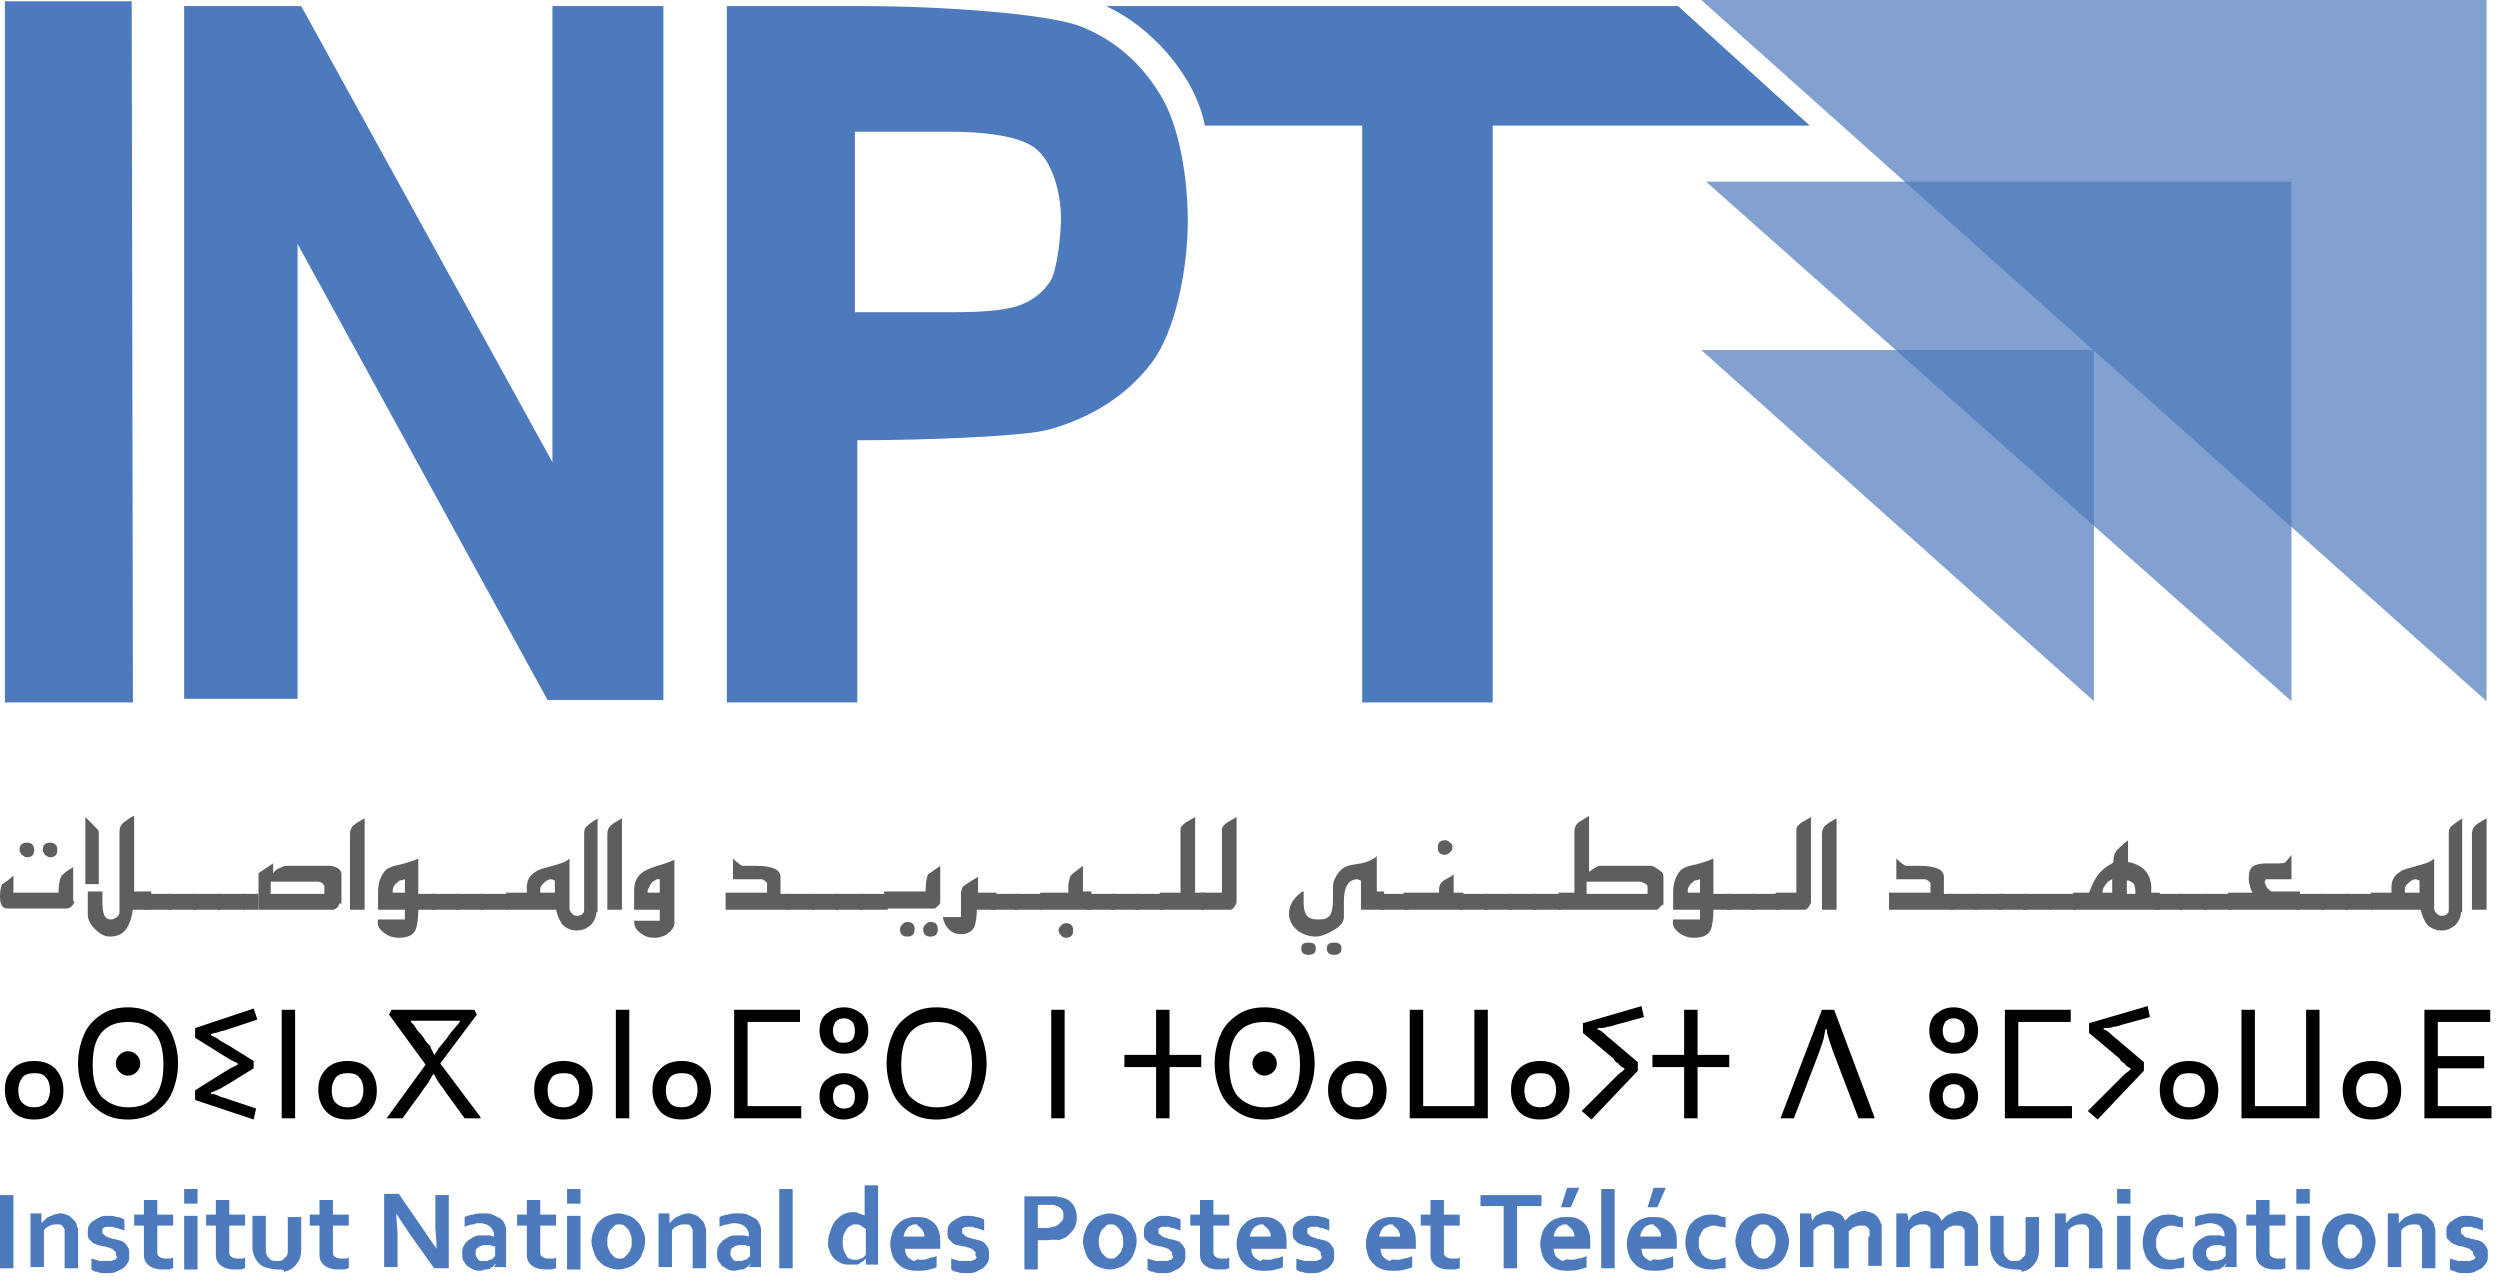 <?xml version="1.0" encoding="UTF-8"?> <svg xmlns="http://www.w3.org/2000/svg" width="205" height="105" viewBox="0 0 205 105" fill="none"><path d="M2.8 91.8C2.1 91.8 1.5 91.6 1.1 91.2C0.7 90.8 0.4 90.2 0.4 89.4C0.4 88.6 0.6 88.1 1.1 87.6C1.5 87.2 2.1 87 2.8 87C3.5 87 4.1 87.2 4.5 87.6C4.9 88 5.2 88.6 5.2 89.4C5.2 90.2 5 90.7 4.5 91.2C4.1 91.6 3.5 91.8 2.8 91.8ZM2.8 90.8C3.2 90.8 3.5 90.7 3.8 90.4C4 90.1 4.1 89.8 4.1 89.4C4.1 89 4 88.6 3.8 88.4C3.6 88.1 3.3 88 2.8 88C2.4 88 2 88.1 1.8 88.4C1.6 88.7 1.5 89 1.5 89.4C1.5 89.8 1.6 90.2 1.8 90.4C2.1 90.7 2.4 90.8 2.8 90.8Z" fill="black"></path><path d="M10.5 91.802C9.6 91.802 8.9 91.602 8.3 91.202C7.7 90.802 7.2 90.302 6.9 89.602C6.6 88.902 6.4 88.102 6.4 87.202C6.4 86.302 6.6 85.502 6.9 84.802C7.2 84.102 7.7 83.602 8.3 83.202C8.9 82.802 9.6 82.602 10.5 82.602C11.3 82.602 12.1 82.802 12.7 83.202C13.3 83.602 13.8 84.102 14.1 84.802C14.4 85.502 14.6 86.302 14.6 87.202C14.6 88.102 14.4 88.902 14.1 89.602C13.8 90.302 13.3 90.802 12.7 91.202C12.1 91.602 11.3 91.802 10.5 91.802ZM10.5 90.802C11.5 90.802 12.2 90.502 12.7 89.902C13.2 89.302 13.4 88.402 13.4 87.302C13.4 86.202 13.2 85.302 12.7 84.702C12.2 84.102 11.5 83.802 10.5 83.802C9.5 83.802 8.8 84.102 8.3 84.702C7.8 85.302 7.6 86.202 7.6 87.302C7.6 88.402 7.8 89.302 8.3 89.902C8.8 90.402 9.5 90.802 10.5 90.802ZM10.5 88.202C10.2 88.202 10 88.102 9.8 87.902C9.6 87.702 9.5 87.502 9.5 87.202C9.5 86.902 9.6 86.702 9.8 86.502C10 86.302 10.2 86.202 10.5 86.202C10.8 86.202 11 86.302 11.2 86.502C11.4 86.702 11.5 86.902 11.5 87.202C11.5 87.502 11.4 87.702 11.2 87.902C11 88.102 10.8 88.202 10.5 88.202Z" fill="black"></path><path d="M20.8 91.799L16 90.199V89.399L18.4 87.899C18.6 87.799 18.7 87.699 18.9 87.599C19.1 87.499 19.3 87.399 19.5 87.299V87.199C19.3 87.099 19.1 86.999 18.9 86.899C18.7 86.799 18.6 86.699 18.4 86.599L16 85.099V84.299L20.8 82.699L21.1 83.599L18.7 84.399C18.5 84.499 18.3 84.499 18 84.599C17.8 84.699 17.5 84.699 17.3 84.799V84.899C17.5 84.999 17.8 85.099 18 85.299C18.2 85.399 18.5 85.599 18.7 85.699L20.8 86.999V87.599L18.7 88.899C18.5 88.999 18.2 89.199 18 89.299C17.8 89.399 17.5 89.499 17.3 89.599V89.699C17.6 89.699 17.8 89.799 18 89.899C18.2 89.999 18.4 89.999 18.6 90.099L21 90.899L20.8 91.799Z" fill="black"></path><path d="M23.1 91.701V82.801H24.2V91.701H23.1Z" fill="black"></path><path d="M28.5 91.8C27.8 91.8 27.2 91.6 26.8 91.2C26.4 90.8 26.1 90.2 26.1 89.4C26.1 88.6 26.3 88.1 26.8 87.6C27.2 87.2 27.8 87 28.5 87C29.2 87 29.8 87.2 30.2 87.6C30.6 88 30.9 88.6 30.9 89.4C30.9 90.2 30.7 90.7 30.2 91.2C29.8 91.6 29.2 91.8 28.5 91.8ZM28.5 90.8C28.9 90.8 29.2 90.7 29.5 90.4C29.7 90.1 29.8 89.8 29.8 89.4C29.8 89 29.7 88.6 29.5 88.4C29.3 88.1 29 88 28.5 88C28.1 88 27.7 88.1 27.5 88.4C27.3 88.7 27.2 89 27.2 89.4C27.2 89.8 27.3 90.2 27.5 90.4C27.8 90.7 28.1 90.8 28.5 90.8Z" fill="black"></path><path d="M31.701 91.701L34.901 87.301L31.901 83.201L32.101 82.801H38.901L39.101 83.201L36.101 87.201L39.401 91.601V91.701H38.101L36.501 89.501C36.401 89.301 36.201 89.101 36.001 88.801C35.801 88.501 35.701 88.301 35.601 88.101H35.501C35.401 88.301 35.201 88.601 35.101 88.801C34.901 89.101 34.701 89.301 34.601 89.501L33.001 91.701H31.701ZM35.601 86.501C35.801 86.301 35.901 86.001 36.101 85.801C36.301 85.601 36.401 85.401 36.601 85.201L36.801 84.901C37.001 84.601 37.201 84.401 37.301 84.301C37.401 84.101 37.601 84.001 37.701 83.801V83.701C37.501 83.701 37.201 83.701 37.001 83.701C36.801 83.701 36.501 83.701 36.301 83.701H35.101C34.901 83.701 34.601 83.701 34.401 83.701C34.201 83.701 33.901 83.701 33.701 83.701V83.801C33.901 84.001 34.001 84.101 34.101 84.301C34.201 84.501 34.401 84.701 34.601 84.901L34.801 85.201C34.901 85.401 35.101 85.601 35.301 85.801C35.301 86.001 35.501 86.201 35.601 86.501Z" fill="black"></path><path d="M46.201 91.8C45.501 91.8 44.901 91.6 44.501 91.2C44.101 90.8 43.801 90.2 43.801 89.4C43.801 88.6 44.001 88.1 44.501 87.6C44.901 87.2 45.501 87 46.201 87C46.901 87 47.501 87.2 47.901 87.6C48.301 88 48.601 88.6 48.601 89.4C48.601 90.2 48.401 90.7 47.901 91.2C47.401 91.6 46.901 91.8 46.201 91.8ZM46.201 90.8C46.601 90.8 46.901 90.7 47.201 90.4C47.401 90.1 47.501 89.8 47.501 89.4C47.501 89 47.401 88.6 47.201 88.4C47.001 88.1 46.701 88 46.201 88C45.801 88 45.401 88.1 45.201 88.4C45.001 88.7 44.901 89 44.901 89.4C44.901 89.8 45.001 90.2 45.201 90.4C45.501 90.7 45.801 90.8 46.201 90.8Z" fill="black"></path><path d="M50.5 91.701V82.801H51.6V91.701H50.5Z" fill="black"></path><path d="M55.9 91.8C55.2 91.8 54.6 91.6 54.2 91.2C53.8 90.8 53.5 90.2 53.5 89.4C53.5 88.6 53.7 88.1 54.2 87.6C54.6 87.2 55.2 87 55.9 87C56.6 87 57.2 87.2 57.6 87.6C58 88 58.3 88.6 58.3 89.4C58.3 90.2 58.1 90.7 57.6 91.2C57.1 91.6 56.6 91.8 55.9 91.8ZM55.9 90.8C56.3 90.8 56.6 90.7 56.9 90.4C57.1 90.1 57.2 89.8 57.2 89.4C57.2 89 57.1 88.6 56.9 88.4C56.7 88.1 56.4 88 55.9 88C55.5 88 55.1 88.1 54.9 88.4C54.7 88.7 54.6 89 54.6 89.4C54.6 89.8 54.7 90.2 54.9 90.4C55.1 90.7 55.5 90.8 55.9 90.8Z" fill="black"></path><path d="M60.201 91.701V82.801H65.601V83.801H61.301V90.701H65.701V91.701H60.201Z" fill="black"></path><path d="M69.201 86.402C68.601 86.402 68.201 86.202 67.801 85.902C67.401 85.602 67.201 85.102 67.201 84.502C67.201 83.902 67.401 83.402 67.801 83.102C68.201 82.802 68.601 82.602 69.201 82.602C69.801 82.602 70.201 82.802 70.601 83.102C71.001 83.402 71.201 83.902 71.201 84.502C71.201 85.102 71.001 85.602 70.601 85.902C70.201 86.302 69.701 86.402 69.201 86.402ZM69.201 91.802C68.601 91.802 68.201 91.602 67.801 91.302C67.401 91.002 67.201 90.502 67.201 89.902C67.201 89.302 67.401 88.802 67.801 88.502C68.201 88.202 68.601 88.002 69.201 88.002C69.801 88.002 70.201 88.202 70.601 88.502C71.001 88.802 71.201 89.302 71.201 89.902C71.201 90.502 71.001 91.002 70.601 91.302C70.201 91.602 69.701 91.802 69.201 91.802ZM69.201 85.502C69.801 85.502 70.101 85.202 70.101 84.502C70.101 84.202 70.001 83.902 69.901 83.802C69.701 83.602 69.501 83.502 69.201 83.502C68.901 83.502 68.701 83.602 68.501 83.802C68.401 84.002 68.301 84.202 68.301 84.502C68.301 84.802 68.401 85.102 68.501 85.202C68.701 85.502 68.901 85.502 69.201 85.502ZM69.201 90.902C69.801 90.902 70.101 90.602 70.101 89.902C70.101 89.602 70.001 89.302 69.901 89.202C69.701 89.002 69.501 88.902 69.201 88.902C68.901 88.902 68.701 89.002 68.501 89.202C68.401 89.402 68.301 89.602 68.301 89.902C68.301 90.202 68.401 90.502 68.501 90.602C68.701 90.802 68.901 90.902 69.201 90.902Z" fill="black"></path><path d="M76.801 91.802C75.901 91.802 75.201 91.602 74.601 91.202C74.001 90.802 73.501 90.302 73.201 89.602C72.901 88.902 72.701 88.102 72.701 87.202C72.701 86.302 72.901 85.502 73.201 84.802C73.501 84.102 74.001 83.602 74.601 83.202C75.201 82.802 75.901 82.602 76.801 82.602C77.601 82.602 78.401 82.802 79.001 83.202C79.601 83.602 80.101 84.102 80.401 84.802C80.701 85.502 80.901 86.302 80.901 87.202C80.901 88.102 80.701 88.902 80.401 89.602C80.101 90.302 79.601 90.802 79.001 91.202C78.401 91.602 77.601 91.802 76.801 91.802ZM76.801 90.802C77.801 90.802 78.501 90.502 79.001 89.902C79.501 89.302 79.701 88.402 79.701 87.302C79.701 86.202 79.501 85.302 79.001 84.702C78.501 84.102 77.801 83.802 76.801 83.802C75.801 83.802 75.101 84.102 74.601 84.702C74.101 85.302 73.901 86.202 73.901 87.302C73.901 88.402 74.101 89.302 74.601 89.902C75.101 90.402 75.801 90.802 76.801 90.802Z" fill="black"></path><path d="M86.201 91.701V82.801H87.301V91.701H86.201Z" fill="black"></path><path d="M94.801 91.701V87.501H92.201V86.501H94.801V82.801H95.901V86.501H98.501V87.501H95.901V91.701H94.801Z" fill="black"></path><path d="M103.7 91.802C102.8 91.802 102.1 91.602 101.5 91.202C100.9 90.802 100.4 90.302 100.1 89.602C99.8 88.902 99.6 88.102 99.6 87.202C99.6 86.302 99.8 85.502 100.1 84.802C100.4 84.102 100.9 83.602 101.5 83.202C102.1 82.802 102.8 82.602 103.7 82.602C104.5 82.602 105.3 82.802 105.9 83.202C106.5 83.602 107 84.102 107.3 84.802C107.6 85.502 107.8 86.302 107.8 87.202C107.8 88.102 107.6 88.902 107.3 89.602C107 90.302 106.5 90.802 105.9 91.202C105.2 91.602 104.5 91.802 103.7 91.802ZM103.7 90.802C104.7 90.802 105.4 90.502 105.9 89.902C106.4 89.302 106.6 88.402 106.6 87.302C106.6 86.202 106.4 85.302 105.9 84.702C105.4 84.102 104.7 83.802 103.7 83.802C102.7 83.802 102 84.102 101.5 84.702C101 85.302 100.8 86.202 100.8 87.302C100.8 88.402 101 89.302 101.5 89.902C102 90.402 102.7 90.802 103.7 90.802ZM103.7 88.202C103.4 88.202 103.2 88.102 103 87.902C102.8 87.702 102.7 87.502 102.7 87.202C102.7 86.902 102.8 86.702 103 86.502C103.2 86.302 103.4 86.202 103.7 86.202C104 86.202 104.2 86.302 104.4 86.502C104.6 86.702 104.7 86.902 104.7 87.202C104.7 87.502 104.6 87.702 104.4 87.902C104.2 88.102 103.9 88.202 103.7 88.202Z" fill="black"></path><path d="M111.3 91.8C110.6 91.8 110 91.6 109.6 91.2C109.2 90.8 108.9 90.2 108.9 89.4C108.9 88.6 109.1 88.1 109.6 87.6C110 87.2 110.6 87 111.3 87C112 87 112.6 87.2 113 87.6C113.4 88 113.7 88.6 113.7 89.4C113.7 90.2 113.5 90.7 113 91.2C112.6 91.6 112 91.8 111.3 91.8ZM111.3 90.8C111.7 90.8 112 90.7 112.3 90.4C112.5 90.1 112.6 89.8 112.6 89.4C112.6 89 112.5 88.6 112.3 88.4C112.1 88.1 111.8 88 111.3 88C110.9 88 110.5 88.1 110.3 88.4C110.1 88.7 110 89 110 89.4C110 89.8 110.1 90.2 110.3 90.4C110.6 90.7 110.9 90.8 111.3 90.8Z" fill="black"></path><path d="M115.6 91.701V82.801H116.7V90.701H120.9V82.801H122V91.701H115.6Z" fill="black"></path><path d="M126.3 91.8C125.6 91.8 125 91.6 124.6 91.2C124.2 90.8 123.9 90.2 123.9 89.4C123.9 88.6 124.1 88.1 124.6 87.6C125 87.2 125.6 87 126.3 87C127 87 127.6 87.2 128 87.6C128.4 88 128.7 88.6 128.7 89.4C128.7 90.2 128.5 90.7 128 91.2C127.6 91.6 127 91.8 126.3 91.8ZM126.3 90.8C126.7 90.8 127 90.7 127.3 90.4C127.5 90.1 127.6 89.8 127.6 89.4C127.6 89 127.5 88.6 127.3 88.4C127.1 88.1 126.8 88 126.3 88C125.9 88 125.5 88.1 125.3 88.4C125.1 88.7 125 89 125 89.4C125 89.8 125.1 90.2 125.3 90.4C125.6 90.7 125.9 90.8 126.3 90.8Z" fill="black"></path><path d="M130.501 91.8L129.701 91.1L132.301 88.5C132.501 88.3 132.601 88.2 132.701 88.1C132.801 88 133.001 87.9 133.201 87.7V87.6C133.001 87.5 132.801 87.4 132.701 87.2C132.501 87.1 132.401 87 132.301 86.8L129.801 84.7V83.9L134.601 82.5L134.801 83.4L132.601 84C132.301 84.1 132.001 84.2 131.801 84.2C131.601 84.3 131.301 84.3 131.001 84.3V84.4C131.301 84.5 131.501 84.7 131.701 84.9C131.901 85.1 132.101 85.2 132.301 85.4L134.301 87.1V87.8L130.501 91.8Z" fill="black"></path><path d="M138.1 91.701V87.501H135.5V86.501H138.1V82.801H139.2V86.501H141.8V87.501H139.2V91.701H138.1Z" fill="black"></path><path d="M146 91.701L149.4 82.801H150.4L153.7 91.601V91.701H152.4L150.3 86.201C150.2 85.901 150.1 85.601 150 85.301C149.9 85.001 149.8 84.701 149.8 84.401H149.7C149.6 84.701 149.6 85.001 149.5 85.301C149.4 85.601 149.3 85.901 149.2 86.201L147.1 91.701H146Z" fill="black"></path><path d="M160.201 86.402C159.601 86.402 159.201 86.202 158.801 85.902C158.401 85.602 158.201 85.102 158.201 84.502C158.201 83.902 158.401 83.402 158.801 83.102C159.201 82.802 159.601 82.602 160.201 82.602C160.801 82.602 161.201 82.802 161.601 83.102C162.001 83.402 162.201 83.902 162.201 84.502C162.201 85.102 162.001 85.602 161.601 85.902C161.301 86.302 160.801 86.402 160.201 86.402ZM160.201 91.802C159.601 91.802 159.201 91.602 158.801 91.302C158.401 91.002 158.201 90.502 158.201 89.902C158.201 89.302 158.401 88.802 158.801 88.502C159.201 88.202 159.601 88.002 160.201 88.002C160.801 88.002 161.201 88.202 161.601 88.502C162.001 88.802 162.201 89.302 162.201 89.902C162.201 90.502 162.001 91.002 161.601 91.302C161.301 91.602 160.801 91.802 160.201 91.802ZM160.201 85.502C160.801 85.502 161.101 85.202 161.101 84.502C161.101 84.202 161.001 83.902 160.901 83.802C160.701 83.602 160.501 83.502 160.201 83.502C159.901 83.502 159.701 83.602 159.501 83.802C159.401 84.002 159.301 84.202 159.301 84.502C159.301 84.802 159.401 85.102 159.501 85.202C159.701 85.502 160.001 85.502 160.201 85.502ZM160.201 90.902C160.801 90.902 161.101 90.602 161.101 89.902C161.101 89.602 161.001 89.302 160.901 89.202C160.701 89.002 160.501 88.902 160.201 88.902C159.901 88.902 159.701 89.002 159.501 89.202C159.401 89.402 159.301 89.602 159.301 89.902C159.301 90.202 159.401 90.502 159.501 90.602C159.701 90.802 160.001 90.902 160.201 90.902Z" fill="black"></path><path d="M164.4 91.701V82.801H169.8V83.801H165.5V90.701H169.9V91.701H164.4Z" fill="black"></path><path d="M172.001 91.8L171.201 91.1L173.801 88.5C174.001 88.3 174.101 88.2 174.201 88.1C174.301 88 174.501 87.9 174.701 87.7V87.6C174.501 87.5 174.301 87.4 174.201 87.2C174.001 87.1 173.901 87 173.801 86.8L171.301 84.7V83.9L176.101 82.5L176.301 83.4L174.101 84C173.801 84.1 173.501 84.2 173.301 84.2C173.101 84.3 172.801 84.3 172.501 84.3V84.4C172.801 84.5 173.001 84.7 173.201 84.9C173.401 85.1 173.601 85.2 173.801 85.4L175.801 87.1V87.8L172.001 91.8Z" fill="black"></path><path d="M179.5 91.8C178.8 91.8 178.2 91.6 177.8 91.2C177.4 90.8 177.1 90.2 177.1 89.4C177.1 88.6 177.3 88.1 177.8 87.6C178.2 87.2 178.8 87 179.5 87C180.2 87 180.8 87.2 181.2 87.6C181.6 88 181.9 88.6 181.9 89.4C181.9 90.2 181.7 90.7 181.2 91.2C180.8 91.6 180.2 91.8 179.5 91.8ZM179.5 90.8C179.9 90.8 180.2 90.7 180.5 90.4C180.7 90.1 180.8 89.8 180.8 89.4C180.8 89 180.7 88.6 180.5 88.4C180.3 88.1 180 88 179.5 88C179.1 88 178.7 88.1 178.5 88.4C178.3 88.7 178.2 89 178.2 89.4C178.2 89.8 178.3 90.2 178.5 90.4C178.8 90.7 179.1 90.8 179.5 90.8Z" fill="black"></path><path d="M183.801 91.701V82.801H184.901V90.701H189.101V82.801H190.201V91.701H183.801Z" fill="black"></path><path d="M194.5 91.8C193.8 91.8 193.2 91.6 192.8 91.2C192.4 90.8 192.1 90.2 192.1 89.4C192.1 88.6 192.3 88.1 192.8 87.6C193.2 87.2 193.8 87 194.5 87C195.2 87 195.8 87.2 196.2 87.6C196.6 88 196.9 88.6 196.9 89.4C196.9 90.2 196.7 90.7 196.2 91.2C195.8 91.6 195.2 91.8 194.5 91.8ZM194.5 90.8C194.9 90.8 195.2 90.7 195.5 90.4C195.7 90.1 195.8 89.8 195.8 89.4C195.8 89 195.7 88.6 195.5 88.4C195.3 88.1 195 88 194.5 88C194.1 88 193.7 88.1 193.5 88.4C193.3 88.7 193.2 89 193.2 89.4C193.2 89.8 193.3 90.2 193.5 90.4C193.8 90.7 194.1 90.8 194.5 90.8Z" fill="black"></path><path d="M198.801 91.701V82.801H204.201V83.801H199.901V86.601H203.701V87.601H199.901V90.701H204.301V91.701H198.801Z" fill="black"></path><path d="M0 104V98H1.1V104H0Z" fill="#4D7ABD"></path><path d="M3.4 100.3C3.5 100.2 3.6 100.1 3.7 100C3.8 99.9 3.9 99.8 4 99.8C4.1 99.7 4.3 99.7 4.4 99.6C4.5 99.6 4.7 99.5 4.9 99.5C5.1 99.5 5.2 99.5 5.4 99.6C5.5 99.6 5.7 99.7 5.8 99.8C5.9 99.9 6 100 6.1 100.1C6.2 100.2 6.3 100.4 6.3 100.5C6.3 100.6 6.4 100.7 6.4 100.8C6.4 100.9 6.4 101 6.4 101.2V104H5.3V101.3C5.3 101.2 5.3 101.1 5.3 101C5.3 100.9 5.3 100.8 5.3 100.8C5.2 100.7 5.2 100.6 5.1 100.5C5 100.4 4.9 100.4 4.7 100.4C4.5 100.4 4.3 100.4 4.1 100.5C3.9 100.6 3.7 100.7 3.6 100.9V103.9H2.5V99.5H3.4V100.3Z" fill="#4D7ABD"></path><path d="M9.499 102.799C9.499 102.699 9.499 102.599 9.399 102.599C9.299 102.499 9.299 102.499 9.199 102.399C9.099 102.399 8.999 102.299 8.899 102.299C8.799 102.299 8.699 102.199 8.499 102.199C8.299 102.199 8.199 102.099 7.999 102.099C7.899 101.999 7.699 101.999 7.599 101.899C7.499 101.799 7.399 101.699 7.299 101.599C7.199 101.499 7.199 101.299 7.199 101.099C7.199 100.899 7.199 100.599 7.299 100.499C7.399 100.299 7.499 100.199 7.699 100.099C7.799 99.999 7.999 99.899 8.199 99.799C8.399 99.699 8.599 99.699 8.799 99.699C9.099 99.699 9.299 99.699 9.599 99.799C9.799 99.799 9.999 99.899 10.199 99.999V100.899C10.099 100.899 9.999 100.799 9.899 100.799C9.799 100.799 9.699 100.699 9.599 100.699C9.499 100.699 9.399 100.699 9.299 100.599C9.199 100.599 9.099 100.599 8.999 100.599C8.899 100.599 8.799 100.599 8.699 100.599C8.599 100.599 8.499 100.699 8.499 100.699C8.399 100.699 8.399 100.799 8.399 100.799C8.399 100.899 8.399 100.899 8.399 100.999C8.399 101.099 8.399 101.199 8.499 101.199C8.599 101.299 8.599 101.299 8.699 101.399C8.799 101.399 8.899 101.499 8.999 101.499C9.099 101.499 9.199 101.599 9.299 101.599C9.499 101.599 9.599 101.699 9.799 101.699C9.999 101.799 10.099 101.799 10.199 101.899C10.299 101.999 10.399 102.099 10.499 102.299C10.599 102.399 10.599 102.599 10.599 102.899C10.599 103.099 10.599 103.399 10.499 103.499C10.399 103.699 10.299 103.799 10.099 103.999C9.899 104.099 9.699 104.199 9.499 104.299C9.299 104.399 8.999 104.399 8.699 104.399C8.399 104.399 8.199 104.399 7.999 104.299C7.799 104.299 7.599 104.199 7.499 104.099V103.199C7.699 103.299 7.999 103.299 8.099 103.399C8.299 103.399 8.499 103.399 8.699 103.399C8.799 103.399 8.999 103.399 9.099 103.399C9.199 103.399 9.299 103.299 9.399 103.299C9.499 103.299 9.499 103.199 9.599 103.099C9.499 102.899 9.499 102.799 9.499 102.799Z" fill="#4D7ABD"></path><path d="M14.2 103.998C14.1 103.998 13.9 104.098 13.8 104.098C13.6 104.098 13.5 104.098 13.3 104.098C12.9 104.098 12.6 103.998 12.4 103.898C12.2 103.798 12 103.598 11.9 103.398C11.8 103.198 11.8 102.998 11.8 102.798V100.498H11V99.598H11.8V98.398H12.9V99.598H14.2V100.498H12.9V102.598C12.9 102.798 12.9 102.898 13 102.998C13.1 103.098 13.3 103.198 13.5 103.198C13.6 103.198 13.7 103.198 13.9 103.198C14 103.198 14.1 103.198 14.2 103.098V103.998Z" fill="#4D7ABD"></path><path d="M15.1 97.5H16.2V98.7H15.1V97.5ZM15.1 99.7H16.2V104.1H15.1V99.7Z" fill="#4D7ABD"></path><path d="M20.1 103.998C20 103.998 19.8 104.098 19.7 104.098C19.5 104.098 19.4 104.098 19.2 104.098C18.8 104.098 18.5 103.998 18.3 103.898C18.1 103.798 17.9 103.598 17.8 103.398C17.7 103.198 17.7 102.998 17.7 102.798V100.498H16.9V99.598H17.7V98.398H18.8V99.598H20.1V100.498H18.8V102.598C18.8 102.798 18.8 102.898 18.9 102.998C19 103.098 19.2 103.198 19.4 103.198C19.5 103.198 19.6 103.198 19.8 103.198C19.9 103.198 20 103.198 20.1 103.098V103.998Z" fill="#4D7ABD"></path><path d="M22.799 104.099C22.399 104.099 21.999 103.999 21.699 103.899C21.399 103.799 21.199 103.599 20.999 103.299C20.899 103.199 20.899 102.999 20.799 102.899C20.799 102.699 20.699 102.599 20.699 102.399V99.699H21.799V102.299C21.799 102.399 21.799 102.599 21.799 102.699C21.799 102.799 21.899 102.899 21.899 102.999C21.999 103.099 22.099 103.199 22.199 103.299C22.299 103.399 22.499 103.399 22.699 103.399C22.899 103.399 23.099 103.399 23.199 103.299C23.299 103.199 23.399 103.099 23.499 102.999C23.599 102.899 23.599 102.699 23.599 102.399V99.799H24.699V102.499C24.699 102.899 24.599 103.199 24.499 103.399C24.399 103.499 24.299 103.699 24.199 103.799C24.099 103.899 23.999 103.999 23.799 104.099C23.699 104.199 23.499 104.199 23.299 104.299C23.299 104.099 23.099 104.099 22.799 104.099Z" fill="#4D7ABD"></path><path d="M28.6 103.998C28.5 103.998 28.3 104.098 28.2 104.098C28 104.098 27.9 104.098 27.7 104.098C27.3 104.098 27 103.998 26.8 103.898C26.6 103.798 26.4 103.598 26.3 103.398C26.2 103.198 26.2 102.998 26.2 102.798V100.498H25.4V99.598H26.2V98.398H27.3V99.598H28.6V100.498H27.3V102.598C27.3 102.798 27.3 102.898 27.4 102.998C27.5 103.098 27.7 103.198 27.9 103.198C28 103.198 28.1 103.198 28.3 103.198C28.4 103.198 28.5 103.198 28.6 103.098V103.998Z" fill="#4D7ABD"></path><path d="M34.7 100.798C35.1 101.398 35.5 101.998 35.8 102.398C35.8 101.598 35.7 100.998 35.7 100.698V97.998H36.8V103.998H35.6L33.6 101.198C33.3 100.698 32.9 100.198 32.5 99.498C32.5 100.198 32.6 100.798 32.6 101.198V103.898H31.5V97.898H32.7L34.7 100.798Z" fill="#4D7ABD"></path><path d="M40.7 103.6C40.6 103.7 40.5 103.7 40.5 103.8C40.4 103.9 40.3 103.9 40.2 104C40.1 104.1 40 104.1 39.8 104.1C39.7 104.1 39.5 104.2 39.4 104.2C39.2 104.2 39 104.2 38.8 104.1C38.6 104 38.5 103.9 38.3 103.8C38.2 103.7 38.1 103.5 38 103.4C37.9 103.2 37.9 103 37.9 102.8C37.9 102.6 37.9 102.4 38 102.2C38.1 102 38.2 101.9 38.4 101.7C38.6 101.6 38.7 101.5 38.9 101.4C39.1 101.3 39.3 101.3 39.6 101.3C39.8 101.3 40 101.3 40.1 101.3C40.3 101.3 40.4 101.4 40.5 101.4V101.2C40.5 101.1 40.5 101 40.4 100.9C40.4 100.8 40.3 100.7 40.2 100.6C40.1 100.5 40 100.5 39.9 100.4C39.8 100.4 39.6 100.3 39.4 100.3C39.2 100.3 39 100.3 38.8 100.4C38.6 100.4 38.3 100.5 38.1 100.6V99.8C38.3 99.7 38.6 99.6 38.8 99.6C39 99.5 39.3 99.5 39.6 99.5C39.9 99.5 40.2 99.5 40.4 99.6C40.6 99.7 40.8 99.8 41 99.9C41.2 100 41.3 100.2 41.4 100.4C41.5 100.6 41.5 100.8 41.5 101V102.6C41.5 102.9 41.5 103.1 41.5 103.3C41.5 103.5 41.5 103.7 41.5 103.9H40.5L40.7 103.6ZM40.6 102.2C40.5 102.2 40.4 102.2 40.2 102.1C40.1 102.1 39.9 102.1 39.8 102.1C39.5 102.1 39.3 102.2 39.2 102.3C39 102.4 39 102.6 39 102.8C39 102.9 39 103 39.1 103.1C39.1 103.2 39.2 103.2 39.2 103.3C39.3 103.3 39.3 103.4 39.4 103.4C39.5 103.4 39.6 103.4 39.6 103.4C39.7 103.4 39.8 103.4 39.9 103.4C40 103.4 40.1 103.3 40.2 103.3C40.3 103.3 40.4 103.2 40.4 103.2C40.5 103.1 40.5 103.1 40.6 103V102.2Z" fill="#4D7ABD"></path><path d="M45.6 103.998C45.5 103.998 45.3 104.098 45.2 104.098C45 104.098 44.9 104.098 44.7 104.098C44.3 104.098 44 103.998 43.8 103.898C43.6 103.798 43.4 103.598 43.3 103.398C43.2 103.198 43.2 102.998 43.2 102.798V100.498H42.4V99.598H43.2V98.398H44.3V99.598H45.6V100.498H44.3V102.598C44.3 102.798 44.3 102.898 44.4 102.998C44.5 103.098 44.7 103.198 44.9 103.198C45 103.198 45.1 103.198 45.3 103.198C45.4 103.198 45.5 103.198 45.6 103.098V103.998Z" fill="#4D7ABD"></path><path d="M46.5 97.5H47.6V98.7H46.5V97.5ZM46.5 99.7H47.6V104.1H46.5V99.7Z" fill="#4D7ABD"></path><path d="M52.9 101.8C52.9 102.1 52.8 102.5 52.7 102.7C52.6 103 52.5 103.2 52.3 103.4C52.1 103.6 51.9 103.8 51.6 103.9C51.3 104 51 104.1 50.7 104.1C50.4 104.1 50.1 104 49.8 103.9C49.5 103.8 49.3 103.6 49.1 103.4C48.9 103.2 48.8 103 48.7 102.7C48.6 102.4 48.5 102.1 48.5 101.8C48.5 101.5 48.6 101.1 48.7 100.9C48.8 100.6 48.9 100.4 49.1 100.2C49.3 100 49.5 99.8 49.8 99.7C50.1 99.6 50.4 99.5 50.7 99.5C51 99.5 51.3 99.6 51.6 99.7C51.9 99.8 52.1 100 52.3 100.2C52.5 100.4 52.6 100.6 52.7 100.9C52.9 101.2 52.9 101.5 52.9 101.8ZM51.8 101.8C51.8 101.6 51.8 101.4 51.7 101.2C51.6 101 51.6 100.9 51.5 100.8C51.4 100.7 51.3 100.6 51.2 100.5C51.1 100.4 50.9 100.4 50.8 100.4C50.6 100.4 50.5 100.4 50.4 100.5C50.3 100.6 50.2 100.7 50.1 100.8C50 100.9 49.9 101.1 49.9 101.2C49.8 101.4 49.8 101.6 49.8 101.8C49.8 102 49.8 102.2 49.9 102.4C50 102.6 50 102.7 50.1 102.8C50.2 102.9 50.3 103 50.4 103.1C50.5 103.2 50.7 103.2 50.8 103.2C51 103.2 51.1 103.2 51.2 103.1C51.3 103 51.4 102.9 51.5 102.8C51.6 102.7 51.7 102.5 51.7 102.4C51.8 102.3 51.8 102.1 51.8 101.8Z" fill="#4D7ABD"></path><path d="M54.9 100.3C55 100.2 55.1 100.1 55.2 100C55.3 99.9 55.4 99.8 55.5 99.8C55.6 99.7 55.8 99.7 55.9 99.6C56 99.6 56.2 99.5 56.4 99.5C56.6 99.5 56.7 99.5 56.9 99.6C57 99.6 57.2 99.7 57.3 99.8C57.4 99.9 57.5 100 57.6 100.1C57.7 100.2 57.8 100.4 57.8 100.5C57.8 100.6 57.9 100.7 57.9 100.8C57.9 100.9 57.9 101 57.9 101.2V104H56.8V101.3C56.8 101.2 56.8 101.1 56.8 101C56.8 100.9 56.8 100.8 56.8 100.8C56.7 100.7 56.7 100.6 56.6 100.5C56.5 100.4 56.4 100.4 56.2 100.4C56 100.4 55.8 100.4 55.6 100.5C55.4 100.6 55.2 100.7 55.1 100.9V103.9H54V99.5H54.9V100.3Z" fill="#4D7ABD"></path><path d="M61.601 103.6C61.501 103.7 61.401 103.7 61.401 103.8C61.301 103.9 61.201 103.9 61.101 104C61.001 104.1 60.901 104.1 60.701 104.1C60.601 104.1 60.401 104.2 60.301 104.2C60.101 104.2 59.901 104.2 59.701 104.1C59.501 104 59.401 103.9 59.201 103.8C59.101 103.7 59.001 103.5 58.901 103.4C58.801 103.2 58.801 103 58.801 102.8C58.801 102.6 58.801 102.4 58.901 102.2C59.001 102 59.101 101.9 59.301 101.7C59.501 101.6 59.601 101.5 59.801 101.4C60.001 101.3 60.201 101.3 60.501 101.3C60.701 101.3 60.901 101.3 61.001 101.3C61.201 101.3 61.301 101.4 61.401 101.4V101.2C61.401 101.1 61.401 101 61.301 100.9C61.301 100.8 61.201 100.7 61.101 100.6C61.001 100.5 60.901 100.5 60.801 100.4C60.701 100.4 60.501 100.3 60.301 100.3C60.101 100.3 59.901 100.3 59.701 100.4C59.501 100.4 59.201 100.5 59.001 100.6V99.8C59.201 99.7 59.501 99.6 59.701 99.6C59.901 99.5 60.201 99.5 60.501 99.5C60.801 99.5 61.101 99.5 61.301 99.6C61.501 99.7 61.701 99.8 61.901 99.9C62.101 100 62.201 100.2 62.301 100.4C62.401 100.6 62.401 100.8 62.401 101V102.6C62.401 102.9 62.401 103.1 62.401 103.3C62.401 103.5 62.401 103.7 62.401 103.9H61.401L61.601 103.6ZM61.501 102.2C61.401 102.2 61.301 102.2 61.101 102.1C61.001 102.1 60.801 102.1 60.701 102.1C60.401 102.1 60.201 102.2 60.101 102.3C59.901 102.4 59.901 102.6 59.901 102.8C59.901 102.9 59.901 103 60.001 103.1C60.001 103.2 60.101 103.2 60.101 103.3C60.201 103.3 60.201 103.4 60.301 103.4C60.401 103.4 60.501 103.4 60.501 103.4C60.601 103.4 60.701 103.4 60.801 103.4C60.901 103.4 61.001 103.3 61.101 103.3C61.201 103.3 61.301 103.2 61.301 103.2C61.401 103.1 61.401 103.1 61.501 103V102.2Z" fill="#4D7ABD"></path><path d="M63.9 104V97.5H65V104H63.9Z" fill="#4D7ABD"></path><path d="M67.9 101.899C67.9 101.499 68 101.199 68.1 100.899C68.2 100.599 68.3 100.399 68.5 100.099C68.7 99.899 68.9 99.699 69.1 99.599C69.3 99.499 69.6 99.399 69.8 99.399C69.9 99.399 70 99.399 70.1 99.399C70.2 99.399 70.3 99.399 70.4 99.499C70.5 99.499 70.6 99.599 70.7 99.599C70.8 99.599 70.9 99.699 70.9 99.699C70.9 99.599 70.9 99.599 70.9 99.399C70.9 99.299 70.9 99.199 70.9 98.999V97.199H72V102.399C72 102.699 72 102.899 72 103.099C72 103.299 72 103.499 72 103.699H71V103.199C70.9 103.299 70.9 103.299 70.8 103.399C70.7 103.499 70.6 103.499 70.5 103.599C70.4 103.699 70.3 103.699 70.1 103.699C70 103.699 69.8 103.699 69.7 103.699C69.5 103.699 69.2 103.699 69 103.599C68.8 103.499 68.6 103.399 68.4 103.199C68.2 102.999 68.1 102.799 68 102.499C67.9 102.199 67.9 102.299 67.9 101.899ZM70 103.299C70.1 103.299 70.2 103.299 70.3 103.299C70.4 103.299 70.5 103.199 70.6 103.199C70.7 103.199 70.8 103.099 70.8 103.099C70.9 102.999 70.9 102.999 71 102.899V100.799C70.9 100.699 70.7 100.599 70.6 100.499C70.4 100.399 70.3 100.399 70.1 100.399C70 100.399 69.9 100.399 69.8 100.499C69.7 100.499 69.6 100.599 69.5 100.699C69.4 100.799 69.3 100.999 69.2 101.199C69.1 101.399 69.1 101.599 69.1 101.899C69.1 102.299 69.2 102.699 69.4 102.899C69.4 103.099 69.7 103.299 70 103.299Z" fill="#4D7ABD"></path><path d="M75.5 103.301C75.7 103.301 75.9 103.301 76.1 103.201C76.3 103.101 76.6 103.101 76.8 103.001V103.901C76.7 104.001 76.5 104.001 76.2 104.101C75.9 104.201 75.6 104.201 75.3 104.201C75 104.201 74.7 104.201 74.4 104.101C74.1 104.001 73.9 103.901 73.7 103.701C73.5 103.501 73.3 103.301 73.2 103.001C73.1 102.701 73 102.401 73 102.001C73 101.601 73.1 101.301 73.2 101.001C73.3 100.701 73.5 100.501 73.7 100.301C73.9 100.101 74.1 100.001 74.4 99.901C74.6 99.801 74.9 99.801 75.2 99.801C75.5 99.801 75.7 99.801 76 99.901C76.2 100.001 76.4 100.101 76.6 100.301C76.8 100.501 76.9 100.701 77 101.001C77.1 101.301 77.1 101.601 77.1 102.001C77.1 102.201 77.1 102.301 77.1 102.401H74.2C74.2 102.601 74.3 102.801 74.3 102.901C74.4 103.001 74.5 103.201 74.6 103.201C74.7 103.301 74.9 103.401 75 103.401C75.2 103.201 75.3 103.301 75.5 103.301ZM75.1 100.401C75 100.401 74.8 100.401 74.7 100.501C74.6 100.501 74.5 100.601 74.4 100.701C74.3 100.801 74.3 100.901 74.2 101.001C74.2 101.101 74.1 101.201 74.1 101.401H75.8C75.8 101.301 75.8 101.101 75.7 101.001C75.7 100.901 75.6 100.801 75.5 100.701C75.4 100.601 75.3 100.501 75.2 100.501C75.3 100.401 75.2 100.401 75.1 100.401Z" fill="#4D7ABD"></path><path d="M79.999 102.799C79.999 102.699 79.999 102.599 79.899 102.599C79.799 102.499 79.799 102.499 79.699 102.399C79.599 102.399 79.499 102.299 79.399 102.299C79.299 102.299 79.199 102.199 78.999 102.199C78.799 102.199 78.699 102.099 78.499 102.099C78.299 102.099 78.199 101.999 78.099 101.899C77.999 101.799 77.899 101.699 77.799 101.599C77.699 101.499 77.699 101.299 77.699 101.099C77.699 100.899 77.699 100.599 77.799 100.499C77.899 100.299 77.999 100.199 78.199 100.099C78.299 99.999 78.499 99.899 78.699 99.799C78.899 99.699 79.099 99.699 79.299 99.699C79.599 99.699 79.799 99.699 80.099 99.799C80.299 99.799 80.499 99.899 80.699 99.999V100.899C80.599 100.899 80.499 100.799 80.399 100.799C80.299 100.799 80.199 100.699 80.099 100.699C79.999 100.699 79.899 100.699 79.799 100.599C79.699 100.599 79.599 100.599 79.499 100.599C79.399 100.599 79.299 100.599 79.199 100.599C79.099 100.599 78.999 100.699 78.999 100.699C78.899 100.699 78.899 100.799 78.899 100.799C78.899 100.899 78.899 100.899 78.899 100.999C78.899 101.099 78.899 101.199 78.999 101.199C79.099 101.299 79.099 101.299 79.199 101.399C79.299 101.399 79.399 101.499 79.499 101.499C79.599 101.499 79.699 101.599 79.799 101.599C79.999 101.599 80.099 101.699 80.299 101.699C80.499 101.799 80.599 101.799 80.699 101.899C80.799 101.999 80.899 102.099 80.999 102.299C81.099 102.399 81.099 102.599 81.099 102.899C81.099 103.099 81.099 103.399 80.999 103.499C80.899 103.699 80.799 103.799 80.599 103.999C80.399 104.099 80.199 104.199 79.999 104.299C79.799 104.399 79.499 104.399 79.199 104.399C78.899 104.399 78.699 104.399 78.499 104.299C78.299 104.299 78.099 104.199 77.999 104.099V103.199C78.199 103.299 78.499 103.299 78.599 103.399C78.799 103.399 78.999 103.399 79.199 103.399C79.299 103.399 79.499 103.399 79.599 103.399C79.699 103.399 79.799 103.299 79.899 103.299C79.999 103.299 79.999 103.199 80.099 103.099C79.899 102.899 79.999 102.799 79.999 102.799Z" fill="#4D7ABD"></path><path d="M85.7 101.698C85.6 101.698 85.5 101.698 85.4 101.698C85.3 101.698 85.2 101.698 85.1 101.698V104.098H84V98.098H85.7C86 98.098 86.2 98.098 86.5 98.098C86.7 98.098 86.9 98.198 87.1 98.198C87.5 98.298 87.8 98.498 88 98.798C88.2 99.098 88.3 99.398 88.3 99.898C88.3 100.198 88.2 100.498 88.1 100.698C88 100.898 87.8 101.098 87.6 101.298C87.4 101.498 87.1 101.598 86.8 101.698C86.5 101.598 86.1 101.698 85.7 101.698ZM85.1 100.698C85.2 100.698 85.2 100.698 85.3 100.698C85.4 100.698 85.5 100.698 85.6 100.698C85.9 100.698 86.1 100.698 86.3 100.598C86.5 100.598 86.7 100.498 86.8 100.398C86.9 100.298 87 100.198 87.1 100.098C87.2 99.998 87.2 99.798 87.2 99.698C87.2 99.498 87.2 99.398 87.1 99.198C87 99.098 86.9 98.998 86.7 98.898C86.6 98.898 86.5 98.798 86.3 98.798C86.1 98.798 86 98.798 85.7 98.798H85.1V100.698Z" fill="#4D7ABD"></path><path d="M93.201 101.8C93.201 102.1 93.101 102.5 93.001 102.7C92.901 103 92.801 103.2 92.601 103.4C92.401 103.6 92.201 103.8 91.901 103.9C91.601 104 91.301 104.1 91.001 104.1C90.701 104.1 90.401 104 90.101 103.9C89.801 103.8 89.601 103.6 89.401 103.4C89.201 103.2 89.101 103 89.001 102.7C88.901 102.4 88.801 102.1 88.801 101.8C88.801 101.5 88.901 101.1 89.001 100.9C89.101 100.6 89.201 100.4 89.401 100.2C89.601 100 89.801 99.8 90.101 99.7C90.401 99.6 90.701 99.5 91.001 99.5C91.301 99.5 91.601 99.6 91.901 99.7C92.201 99.8 92.401 100 92.601 100.2C92.801 100.4 92.901 100.6 93.001 100.9C93.201 101.2 93.201 101.5 93.201 101.8ZM92.101 101.8C92.101 101.6 92.101 101.4 92.001 101.2C91.901 101 91.901 100.9 91.801 100.8C91.701 100.7 91.601 100.6 91.501 100.5C91.401 100.4 91.201 100.4 91.101 100.4C90.901 100.4 90.801 100.4 90.701 100.5C90.601 100.6 90.501 100.7 90.401 100.8C90.301 100.9 90.201 101.1 90.201 101.2C90.101 101.4 90.101 101.6 90.101 101.8C90.101 102 90.101 102.2 90.201 102.4C90.301 102.6 90.301 102.7 90.401 102.8C90.501 102.9 90.601 103 90.701 103.1C90.801 103.2 91.001 103.2 91.101 103.2C91.301 103.2 91.401 103.2 91.501 103.1C91.601 103 91.701 102.9 91.801 102.8C91.901 102.7 92.001 102.5 92.001 102.4C92.101 102.3 92.101 102.1 92.101 101.8Z" fill="#4D7ABD"></path><path d="M96.101 102.799C96.101 102.699 96.101 102.599 96.001 102.599C95.901 102.499 95.901 102.499 95.801 102.399C95.701 102.399 95.601 102.299 95.501 102.299C95.401 102.299 95.301 102.199 95.101 102.199C94.901 102.199 94.801 102.099 94.601 102.099C94.501 101.999 94.301 101.999 94.201 101.899C94.101 101.799 94.001 101.699 93.901 101.599C93.801 101.499 93.801 101.299 93.801 101.099C93.801 100.899 93.801 100.599 93.901 100.499C94.001 100.299 94.101 100.199 94.301 100.099C94.401 99.999 94.601 99.899 94.801 99.799C95.001 99.699 95.201 99.699 95.401 99.699C95.701 99.699 95.901 99.699 96.201 99.799C96.401 99.799 96.601 99.899 96.801 99.999V100.899C96.701 100.899 96.601 100.799 96.501 100.799C96.401 100.799 96.301 100.699 96.201 100.699C96.101 100.699 96.001 100.699 95.901 100.599C95.801 100.599 95.701 100.599 95.601 100.599C95.501 100.599 95.401 100.599 95.301 100.599C95.201 100.599 95.101 100.699 95.101 100.699C95.001 100.699 95.001 100.799 95.001 100.799C95.001 100.899 95.001 100.899 95.001 100.999C95.001 101.099 95.001 101.199 95.101 101.199C95.201 101.299 95.201 101.299 95.301 101.399C95.401 101.399 95.501 101.499 95.601 101.499C95.701 101.499 95.801 101.599 95.901 101.599C96.101 101.599 96.201 101.699 96.401 101.699C96.601 101.799 96.701 101.799 96.801 101.899C96.901 101.999 97.001 102.099 97.101 102.299C97.201 102.399 97.201 102.599 97.201 102.899C97.201 103.099 97.201 103.399 97.101 103.499C97.001 103.699 96.901 103.799 96.701 103.999C96.501 104.099 96.301 104.199 96.101 104.299C95.901 104.399 95.601 104.399 95.301 104.399C95.001 104.399 94.801 104.399 94.601 104.299C94.401 104.299 94.201 104.199 94.101 104.099V103.199C94.301 103.299 94.601 103.299 94.701 103.399C94.901 103.399 95.101 103.399 95.301 103.399C95.401 103.399 95.601 103.399 95.701 103.399C95.801 103.399 95.901 103.299 96.001 103.299C96.101 103.299 96.101 103.199 96.201 103.099C96.101 102.899 96.101 102.799 96.101 102.799Z" fill="#4D7ABD"></path><path d="M100.8 103.998C100.7 103.998 100.5 104.098 100.4 104.098C100.2 104.098 100.1 104.098 99.9 104.098C99.5 104.098 99.2 103.998 99 103.898C98.8 103.798 98.6 103.598 98.5 103.398C98.4 103.198 98.4 102.998 98.4 102.798V100.498H97.6V99.598H98.4V98.398H99.5V99.598H100.8V100.498H99.5V102.598C99.5 102.798 99.5 102.898 99.6 102.998C99.7 103.098 99.9 103.198 100.1 103.198C100.2 103.198 100.3 103.198 100.5 103.198C100.6 103.198 100.7 103.198 100.8 103.098V103.998Z" fill="#4D7ABD"></path><path d="M103.9 103.301C104.1 103.301 104.3 103.301 104.5 103.201C104.7 103.201 105 103.101 105.2 103.001V103.901C105.1 104.001 104.9 104.001 104.6 104.101C104.3 104.201 104 104.201 103.7 104.201C103.4 104.201 103.1 104.201 102.8 104.101C102.5 104.001 102.3 103.901 102.1 103.701C101.9 103.501 101.7 103.301 101.6 103.001C101.5 102.701 101.4 102.401 101.4 102.001C101.4 101.601 101.5 101.301 101.6 101.001C101.7 100.701 101.9 100.501 102.1 100.301C102.3 100.101 102.5 100.001 102.8 99.901C103 99.801 103.3 99.801 103.6 99.801C103.9 99.801 104.1 99.801 104.4 99.901C104.6 100.001 104.8 100.101 105 100.301C105.2 100.501 105.3 100.701 105.4 101.001C105.5 101.301 105.5 101.601 105.5 102.001C105.5 102.201 105.5 102.301 105.5 102.401H102.6C102.6 102.601 102.7 102.801 102.7 102.901C102.8 103.001 102.9 103.201 103 103.201C103.1 103.301 103.3 103.401 103.4 103.401C103.5 103.201 103.7 103.301 103.9 103.301ZM103.5 100.401C103.4 100.401 103.2 100.401 103.1 100.501C103 100.501 102.9 100.601 102.8 100.701C102.7 100.801 102.7 100.901 102.6 101.001C102.6 101.101 102.5 101.201 102.5 101.401H104.2C104.2 101.301 104.2 101.101 104.1 101.001C104.1 100.901 104 100.801 103.9 100.701C103.8 100.601 103.7 100.501 103.6 100.501C103.7 100.401 103.6 100.401 103.5 100.401Z" fill="#4D7ABD"></path><path d="M108.3 102.799C108.3 102.699 108.3 102.599 108.2 102.599C108.1 102.499 108.1 102.499 108 102.399C107.9 102.399 107.8 102.299 107.7 102.299C107.6 102.299 107.5 102.199 107.3 102.199C107.1 102.199 107 102.099 106.8 102.099C106.7 101.999 106.5 101.999 106.4 101.899C106.3 101.799 106.2 101.699 106.1 101.599C106 101.499 106 101.299 106 101.099C106 100.899 106 100.599 106.1 100.499C106.2 100.299 106.3 100.199 106.5 100.099C106.6 99.999 106.8 99.899 107 99.799C107.2 99.699 107.4 99.699 107.6 99.699C107.9 99.699 108.1 99.699 108.4 99.799C108.6 99.799 108.8 99.899 109 99.999V100.899C108.9 100.899 108.8 100.799 108.7 100.799C108.6 100.799 108.5 100.699 108.4 100.699C108.3 100.699 108.2 100.699 108.1 100.599C108 100.599 107.9 100.599 107.8 100.599C107.7 100.599 107.6 100.599 107.5 100.599C107.4 100.599 107.3 100.699 107.3 100.699C107.2 100.699 107.2 100.799 107.2 100.799C107.2 100.899 107.2 100.899 107.2 100.999C107.2 101.099 107.2 101.199 107.3 101.199C107.4 101.299 107.4 101.299 107.5 101.399C107.6 101.399 107.7 101.499 107.8 101.499C107.9 101.499 108 101.599 108.1 101.599C108.3 101.599 108.4 101.699 108.6 101.699C108.8 101.799 108.9 101.799 109 101.899C109.1 101.999 109.2 102.099 109.3 102.299C109.4 102.399 109.4 102.599 109.4 102.899C109.4 103.099 109.4 103.399 109.3 103.499C109.2 103.699 109.1 103.799 108.9 103.999C108.7 104.099 108.5 104.199 108.3 104.299C108.1 104.399 107.8 104.399 107.5 104.399C107.2 104.399 107 104.399 106.8 104.299C106.6 104.299 106.4 104.199 106.3 104.099V103.199C106.5 103.299 106.8 103.299 106.9 103.399C107.1 103.399 107.3 103.399 107.5 103.399C107.6 103.399 107.8 103.399 107.9 103.399C108 103.399 108.1 103.299 108.2 103.299C108.3 103.299 108.3 103.199 108.4 103.099C108.3 102.899 108.3 102.799 108.3 102.799Z" fill="#4D7ABD"></path><path d="M114.5 103.301C114.7 103.301 114.9 103.301 115.1 103.201C115.3 103.201 115.6 103.101 115.8 103.001V103.901C115.7 104.001 115.5 104.001 115.2 104.101C114.9 104.201 114.6 104.201 114.3 104.201C114 104.201 113.7 104.201 113.4 104.101C113.1 104.001 112.9 103.901 112.7 103.701C112.5 103.501 112.3 103.301 112.2 103.001C112.1 102.701 112 102.401 112 102.001C112 101.601 112.1 101.301 112.2 101.001C112.3 100.701 112.5 100.501 112.7 100.301C112.9 100.101 113.1 100.001 113.4 99.901C113.6 99.801 113.9 99.801 114.2 99.801C114.5 99.801 114.7 99.801 115 99.901C115.2 100.001 115.4 100.101 115.6 100.301C115.8 100.501 115.9 100.701 116 101.001C116.1 101.301 116.1 101.601 116.1 102.001C116.1 102.201 116.1 102.301 116.1 102.401H113.2C113.2 102.601 113.3 102.801 113.3 102.901C113.4 103.001 113.5 103.201 113.6 103.201C113.7 103.301 113.9 103.401 114 103.401C114.1 103.201 114.3 103.301 114.5 103.301ZM114.1 100.401C114 100.401 113.8 100.401 113.7 100.501C113.6 100.501 113.5 100.601 113.4 100.701C113.3 100.801 113.3 100.901 113.2 101.001C113.2 101.101 113.1 101.201 113.1 101.401H114.8C114.8 101.301 114.8 101.101 114.7 101.001C114.7 100.901 114.6 100.801 114.5 100.701C114.4 100.601 114.3 100.501 114.2 100.501C114.3 100.401 114.2 100.401 114.1 100.401Z" fill="#4D7ABD"></path><path d="M119.7 103.998C119.6 103.998 119.4 104.098 119.3 104.098C119.1 104.098 119 104.098 118.8 104.098C118.4 104.098 118.1 103.998 117.9 103.898C117.7 103.798 117.5 103.598 117.4 103.398C117.3 103.198 117.3 102.998 117.3 102.798V100.498H116.5V99.598H117.3V98.398H118.4V99.598H119.7V100.498H118.4V102.598C118.4 102.798 118.4 102.898 118.5 102.998C118.6 103.098 118.8 103.198 119 103.198C119.1 103.198 119.2 103.198 119.4 103.198C119.5 103.198 119.6 103.198 119.7 103.098V103.998Z" fill="#4D7ABD"></path><path d="M124.4 104H123.3V98.9H121.4V98H126.4V98.9H124.4V104Z" fill="#4D7ABD"></path><path d="M128.801 103.298C129.001 103.298 129.201 103.298 129.401 103.198C129.601 103.198 129.901 103.098 130.101 102.998V103.898C130.001 103.998 129.801 103.998 129.501 104.098C129.201 104.198 128.901 104.198 128.601 104.198C128.301 104.198 128.001 104.198 127.701 104.098C127.401 103.998 127.201 103.898 127.001 103.698C126.801 103.498 126.601 103.298 126.501 102.998C126.401 102.698 126.301 102.398 126.301 101.998C126.301 101.598 126.401 101.298 126.501 100.998C126.601 100.698 126.801 100.498 127.001 100.298C127.201 100.098 127.401 99.998 127.701 99.898C127.901 99.798 128.201 99.798 128.501 99.798C128.801 99.798 129.001 99.798 129.301 99.898C129.501 99.998 129.701 100.098 129.901 100.298C130.101 100.498 130.201 100.698 130.301 100.998C130.401 101.298 130.401 101.598 130.401 101.998C130.401 102.198 130.401 102.298 130.401 102.398H127.401C127.401 102.598 127.501 102.798 127.501 102.898C127.601 102.998 127.701 103.198 127.801 103.198C127.901 103.298 128.101 103.398 128.201 103.398C128.401 103.198 128.601 103.298 128.801 103.298ZM128.401 100.398C128.301 100.398 128.101 100.398 128.001 100.498C127.901 100.498 127.801 100.598 127.701 100.698C127.601 100.798 127.601 100.898 127.501 100.998C127.501 101.098 127.401 101.198 127.401 101.398H129.101C129.101 101.298 129.101 101.098 129.001 100.998C129.001 100.898 128.901 100.798 128.801 100.698C128.701 100.598 128.601 100.498 128.501 100.498C128.601 100.398 128.501 100.398 128.401 100.398ZM129.501 97.398L128.801 98.998H128.001L128.501 97.398H129.501Z" fill="#4D7ABD"></path><path d="M131.301 104V97.5H132.401V104H131.301Z" fill="#4D7ABD"></path><path d="M135.9 103.298C136.1 103.298 136.3 103.298 136.5 103.198C136.7 103.198 137 103.098 137.2 102.998V103.898C137.1 103.998 136.9 103.998 136.6 104.098C136.3 104.198 136 104.198 135.7 104.198C135.4 104.198 135.1 104.198 134.8 104.098C134.5 103.998 134.3 103.898 134.1 103.698C133.9 103.498 133.7 103.298 133.6 102.998C133.5 102.698 133.4 102.398 133.4 101.998C133.4 101.598 133.5 101.298 133.6 100.998C133.7 100.698 133.9 100.498 134.1 100.298C134.3 100.098 134.5 99.998 134.8 99.898C135 99.798 135.3 99.798 135.6 99.798C135.9 99.798 136.1 99.798 136.4 99.898C136.6 99.998 136.8 100.098 137 100.298C137.2 100.498 137.3 100.698 137.4 100.998C137.5 101.298 137.5 101.598 137.5 101.998C137.5 102.198 137.5 102.298 137.5 102.398H134.6C134.6 102.598 134.7 102.798 134.7 102.898C134.8 102.998 134.9 103.198 135 103.198C135.1 103.298 135.3 103.398 135.4 103.398C135.5 103.198 135.7 103.298 135.9 103.298ZM135.5 100.398C135.4 100.398 135.2 100.398 135.1 100.498C135 100.498 134.9 100.598 134.8 100.698C134.7 100.798 134.7 100.898 134.6 100.998C134.6 101.098 134.5 101.198 134.5 101.398H136.2C136.2 101.298 136.2 101.098 136.1 100.998C136.1 100.898 136 100.798 135.9 100.698C135.8 100.598 135.7 100.498 135.6 100.498C135.7 100.398 135.6 100.398 135.5 100.398ZM136.6 97.398L135.9 98.998H135.1L135.6 97.398H136.6Z" fill="#4D7ABD"></path><path d="M141.599 103.898C141.499 103.998 141.299 103.998 141.099 103.998C140.899 103.998 140.699 104.098 140.499 104.098C140.199 104.098 139.899 104.098 139.599 103.998C139.299 103.898 139.099 103.798 138.899 103.598C138.699 103.398 138.499 103.198 138.399 102.898C138.299 102.598 138.199 102.298 138.199 101.898C138.199 101.498 138.299 101.098 138.399 100.798C138.499 100.498 138.699 100.298 138.899 100.098C139.099 99.898 139.399 99.798 139.599 99.698C139.899 99.598 140.099 99.598 140.399 99.598C140.599 99.598 140.799 99.598 140.999 99.698C141.199 99.798 141.299 99.798 141.499 99.798V100.698C141.399 100.598 141.199 100.598 141.099 100.598C140.999 100.598 140.799 100.498 140.599 100.498C140.399 100.498 140.299 100.498 140.099 100.598C139.899 100.698 139.799 100.698 139.699 100.798C139.599 100.898 139.499 101.098 139.399 101.298C139.299 101.498 139.299 101.698 139.299 101.998C139.299 102.198 139.299 102.398 139.399 102.498C139.499 102.698 139.499 102.798 139.599 102.898C139.699 102.998 139.799 103.098 139.999 103.198C140.199 103.298 140.399 103.298 140.599 103.298C140.799 103.298 140.999 103.298 141.099 103.198C141.299 103.198 141.399 103.098 141.499 103.098V103.898H141.599Z" fill="#4D7ABD"></path><path d="M146.701 101.8C146.701 102.1 146.601 102.5 146.501 102.7C146.401 103 146.301 103.2 146.101 103.4C145.901 103.6 145.701 103.8 145.401 103.9C145.101 104 144.801 104.1 144.501 104.1C144.201 104.1 143.901 104 143.601 103.9C143.301 103.8 143.101 103.6 142.901 103.4C142.701 103.2 142.601 103 142.501 102.7C142.401 102.4 142.301 102.1 142.301 101.8C142.301 101.5 142.401 101.1 142.501 100.9C142.601 100.6 142.701 100.4 142.901 100.2C143.101 100 143.301 99.8 143.601 99.7C143.901 99.6 144.201 99.5 144.501 99.5C144.801 99.5 145.101 99.6 145.401 99.7C145.701 99.8 145.901 100 146.101 100.2C146.301 100.4 146.401 100.6 146.501 100.9C146.601 101.2 146.701 101.5 146.701 101.8ZM145.601 101.8C145.601 101.6 145.601 101.4 145.501 101.2C145.401 101 145.401 100.9 145.301 100.8C145.201 100.7 145.101 100.6 145.001 100.5C144.901 100.4 144.701 100.4 144.601 100.4C144.401 100.4 144.301 100.4 144.201 100.5C144.101 100.6 144.001 100.7 143.901 100.8C143.801 100.9 143.701 101.1 143.701 101.2C143.601 101.4 143.601 101.6 143.601 101.8C143.601 102 143.601 102.2 143.701 102.4C143.801 102.6 143.801 102.7 143.901 102.8C144.001 102.9 144.101 103 144.201 103.1C144.301 103.2 144.501 103.2 144.601 103.2C144.801 103.2 144.901 103.2 145.001 103.1C145.101 103 145.201 102.9 145.301 102.8C145.401 102.7 145.501 102.5 145.501 102.4C145.501 102.3 145.601 102.1 145.601 101.8Z" fill="#4D7ABD"></path><path d="M153.3 101.401C153.3 101.301 153.3 101.201 153.3 101.101C153.3 101.001 153.3 100.901 153.3 100.901C153.3 100.801 153.2 100.701 153.1 100.601C153 100.501 152.9 100.501 152.7 100.501C152.6 100.501 152.5 100.501 152.4 100.501C152.3 100.501 152.2 100.601 152.1 100.601C152 100.601 151.9 100.701 151.8 100.801C151.7 100.901 151.6 100.901 151.6 101.001V104.001H150.4V101.301C150.4 101.201 150.4 101.101 150.4 101.001C150.4 100.901 150.4 100.801 150.4 100.801C150.4 100.701 150.3 100.601 150.2 100.501C150.1 100.401 150 100.401 149.8 100.401C149.7 100.401 149.6 100.401 149.5 100.401C149.4 100.401 149.3 100.501 149.2 100.501C149.1 100.501 149 100.601 148.9 100.701C148.8 100.801 148.7 100.801 148.7 100.901V103.901H147.6V99.501H148.5L148.6 100.101C148.7 100.001 148.7 99.901 148.8 99.801C148.9 99.701 149 99.601 149.1 99.601C149.2 99.501 149.4 99.501 149.5 99.401C149.6 99.401 149.8 99.301 150 99.301C150.3 99.301 150.5 99.401 150.8 99.501C151 99.601 151.2 99.801 151.3 100.101C151.4 100.001 151.5 99.901 151.6 99.801C151.7 99.701 151.8 99.601 151.9 99.601C152 99.501 152.2 99.501 152.3 99.401C152.4 99.401 152.6 99.301 152.8 99.301C153.1 99.301 153.4 99.401 153.6 99.501C153.8 99.601 154 99.801 154.1 100.001C154.1 100.101 154.2 100.101 154.2 100.201C154.2 100.301 154.2 100.301 154.3 100.401C154.3 100.501 154.3 100.601 154.3 100.701C154.3 100.801 154.3 100.901 154.3 101.101V103.801H153.2V101.401H153.3Z" fill="#4D7ABD"></path><path d="M161.1 101.401C161.1 101.301 161.1 101.201 161.1 101.101C161.1 101.001 161.1 100.901 161.1 100.901C161.1 100.801 161 100.701 160.9 100.601C160.8 100.501 160.7 100.501 160.5 100.501C160.4 100.501 160.3 100.501 160.2 100.501C160.1 100.501 160 100.601 159.9 100.601C159.8 100.601 159.7 100.701 159.6 100.801C159.5 100.901 159.4 100.901 159.4 101.001V104.001H158.3V101.301C158.3 101.201 158.3 101.101 158.3 101.001C158.3 100.901 158.3 100.801 158.3 100.801C158.3 100.701 158.2 100.601 158.1 100.501C158 100.401 157.9 100.401 157.7 100.401C157.6 100.401 157.5 100.401 157.4 100.401C157.3 100.401 157.2 100.501 157.1 100.501C157 100.501 156.9 100.601 156.8 100.701C156.7 100.801 156.6 100.801 156.6 100.901V103.901H155.5V99.501H156.4L156.5 100.101C156.6 100.001 156.6 99.901 156.7 99.801C156.8 99.701 156.9 99.601 157 99.601C157.1 99.501 157.3 99.501 157.4 99.401C157.5 99.401 157.7 99.301 157.9 99.301C158.2 99.301 158.4 99.401 158.7 99.501C158.9 99.601 159.1 99.801 159.2 100.101C159.3 100.001 159.4 99.901 159.5 99.801C159.6 99.701 159.7 99.601 159.8 99.601C159.9 99.501 160.1 99.501 160.2 99.401C160.3 99.401 160.5 99.301 160.7 99.301C161 99.301 161.3 99.401 161.5 99.501C161.7 99.601 161.9 99.801 162 100.001C162 100.101 162.1 100.101 162.1 100.201C162.1 100.301 162.1 100.301 162.2 100.401C162.2 100.501 162.2 100.601 162.2 100.701C162.2 100.801 162.2 100.901 162.2 101.101V103.801H161.1V101.401Z" fill="#4D7ABD"></path><path d="M165.299 104.099C164.899 104.099 164.499 103.999 164.199 103.899C163.899 103.799 163.699 103.599 163.499 103.299C163.399 103.199 163.399 102.999 163.299 102.899C163.299 102.699 163.199 102.599 163.199 102.399V99.699H164.299V102.299C164.299 102.399 164.299 102.599 164.299 102.699C164.299 102.799 164.399 102.899 164.399 102.999C164.499 103.099 164.599 103.199 164.699 103.299C164.799 103.399 164.999 103.399 165.199 103.399C165.399 103.399 165.599 103.399 165.699 103.299C165.799 103.199 165.899 103.099 165.999 102.999C166.099 102.899 166.099 102.699 166.099 102.399V99.799H167.199V102.499C167.199 102.899 167.099 103.199 166.999 103.399C166.899 103.499 166.799 103.699 166.699 103.799C166.599 103.899 166.499 103.999 166.299 104.099C166.199 104.199 165.999 104.199 165.799 104.299C165.799 104.099 165.599 104.099 165.299 104.099Z" fill="#4D7ABD"></path><path d="M169.4 100.3C169.5 100.2 169.6 100.1 169.7 100C169.8 99.9 169.9 99.8 170 99.8C170.1 99.7 170.3 99.7 170.4 99.6C170.5 99.6 170.7 99.5 170.9 99.5C171.1 99.5 171.2 99.5 171.4 99.6C171.5 99.6 171.7 99.7 171.8 99.8C171.9 99.9 172 100 172.1 100.1C172.2 100.2 172.3 100.4 172.3 100.5C172.3 100.6 172.4 100.7 172.4 100.8C172.4 100.9 172.4 101 172.4 101.2V104H171.3V101.3C171.3 101.2 171.3 101.1 171.3 101C171.3 100.9 171.3 100.8 171.3 100.8C171.2 100.7 171.2 100.6 171.1 100.5C171 100.4 170.9 100.4 170.7 100.4C170.5 100.4 170.3 100.4 170.1 100.5C169.9 100.6 169.7 100.7 169.6 100.9V103.9H168.5V99.5H169.4V100.3Z" fill="#4D7ABD"></path><path d="M173.6 97.5H174.7V98.7H173.6V97.5ZM173.6 99.7H174.7V104.1H173.6V99.7Z" fill="#4D7ABD"></path><path d="M179.099 103.898C178.999 103.998 178.799 103.998 178.599 103.998C178.399 103.998 178.199 104.098 177.999 104.098C177.699 104.098 177.399 104.098 177.099 103.998C176.799 103.898 176.599 103.798 176.399 103.598C176.199 103.398 175.999 103.198 175.899 102.898C175.799 102.598 175.699 102.298 175.699 101.898C175.699 101.498 175.799 101.098 175.899 100.798C175.999 100.498 176.199 100.298 176.399 100.098C176.599 99.898 176.899 99.798 177.099 99.698C177.399 99.598 177.599 99.598 177.899 99.598C178.099 99.598 178.299 99.598 178.499 99.698C178.699 99.798 178.799 99.798 178.999 99.798V100.698C178.899 100.598 178.699 100.598 178.599 100.598C178.499 100.598 178.299 100.498 178.099 100.498C177.899 100.498 177.799 100.498 177.599 100.598C177.399 100.698 177.299 100.698 177.199 100.798C177.099 100.898 176.999 101.098 176.899 101.298C176.799 101.498 176.799 101.698 176.799 101.998C176.799 102.198 176.799 102.398 176.899 102.498C176.999 102.698 176.999 102.798 177.099 102.898C177.199 102.998 177.299 103.098 177.499 103.198C177.699 103.298 177.899 103.298 178.099 103.298C178.299 103.298 178.499 103.298 178.599 103.198C178.799 103.198 178.899 103.098 179.099 103.098V103.898Z" fill="#4D7ABD"></path><path d="M182.601 103.6C182.501 103.7 182.401 103.7 182.401 103.8C182.301 103.9 182.201 103.9 182.101 104C182.001 104.1 181.901 104.1 181.701 104.1C181.601 104.1 181.401 104.2 181.301 104.2C181.101 104.2 180.901 104.2 180.701 104.1C180.501 104 180.401 103.9 180.201 103.8C180.101 103.7 180.001 103.5 179.901 103.4C179.801 103.2 179.801 103 179.801 102.8C179.801 102.6 179.801 102.4 179.901 102.2C180.001 102 180.101 101.9 180.301 101.7C180.501 101.6 180.601 101.5 180.801 101.4C181.001 101.3 181.201 101.3 181.501 101.3C181.701 101.3 181.901 101.3 182.001 101.3C182.201 101.3 182.301 101.4 182.401 101.4V101.2C182.401 101.1 182.401 101 182.301 100.9C182.301 100.8 182.201 100.7 182.101 100.6C182.001 100.5 181.901 100.5 181.801 100.4C181.701 100.4 181.501 100.3 181.301 100.3C181.101 100.3 180.901 100.3 180.701 100.4C180.501 100.4 180.201 100.5 180.001 100.6V99.8C180.201 99.7 180.501 99.6 180.701 99.6C180.901 99.5 181.201 99.5 181.501 99.5C181.801 99.5 182.101 99.5 182.301 99.6C182.501 99.7 182.701 99.8 182.901 99.9C183.101 100 183.201 100.2 183.301 100.4C183.401 100.6 183.401 100.8 183.401 101V102.6C183.401 102.9 183.401 103.1 183.401 103.3C183.401 103.5 183.401 103.7 183.401 103.9H182.401L182.601 103.6ZM182.501 102.2C182.401 102.2 182.301 102.2 182.101 102.1C182.001 102.1 181.801 102.1 181.701 102.1C181.401 102.1 181.201 102.2 181.101 102.3C180.901 102.4 180.901 102.6 180.901 102.8C180.901 102.9 180.901 103 181.001 103.1C181.001 103.2 181.101 103.2 181.101 103.3C181.201 103.3 181.201 103.4 181.301 103.4C181.401 103.4 181.501 103.4 181.501 103.4C181.601 103.4 181.701 103.4 181.801 103.4C181.901 103.4 182.001 103.3 182.101 103.3C182.201 103.3 182.301 103.2 182.301 103.2C182.401 103.1 182.401 103.1 182.501 103V102.2Z" fill="#4D7ABD"></path><path d="M187.399 103.998C187.299 103.998 187.099 104.098 186.999 104.098C186.799 104.098 186.699 104.098 186.499 104.098C186.099 104.098 185.799 103.998 185.599 103.898C185.399 103.798 185.199 103.598 185.099 103.398C184.999 103.198 184.999 102.998 184.999 102.798V100.498H184.199V99.598H184.999V98.398H186.099V99.598H187.399V100.498H186.099V102.598C186.099 102.798 186.099 102.898 186.199 102.998C186.299 103.098 186.499 103.198 186.699 103.198C186.799 103.198 186.899 103.198 187.099 103.198C187.199 103.198 187.299 103.198 187.399 103.098V103.998Z" fill="#4D7ABD"></path><path d="M188.301 97.5H189.401V98.7H188.301V97.5ZM188.301 99.7H189.401V104.1H188.301V99.7Z" fill="#4D7ABD"></path><path d="M194.8 101.8C194.8 102.1 194.7 102.5 194.6 102.7C194.5 103 194.4 103.2 194.2 103.4C194 103.6 193.8 103.8 193.5 103.9C193.2 104 192.9 104.1 192.6 104.1C192.3 104.1 192 104 191.7 103.9C191.4 103.8 191.2 103.6 191 103.4C190.8 103.2 190.7 103 190.6 102.7C190.5 102.4 190.4 102.1 190.4 101.8C190.4 101.5 190.5 101.1 190.6 100.9C190.7 100.6 190.8 100.4 191 100.2C191.2 100 191.4 99.8 191.7 99.7C192 99.6 192.3 99.5 192.6 99.5C192.9 99.5 193.2 99.6 193.5 99.7C193.8 99.8 194 100 194.2 100.2C194.4 100.4 194.5 100.6 194.6 100.9C194.7 101.2 194.8 101.5 194.8 101.8ZM193.7 101.8C193.7 101.6 193.7 101.4 193.6 101.2C193.5 101 193.5 100.9 193.4 100.8C193.3 100.7 193.2 100.6 193.1 100.5C193 100.4 192.8 100.4 192.7 100.4C192.5 100.4 192.4 100.4 192.3 100.5C192.2 100.6 192.1 100.7 192 100.8C191.9 100.9 191.8 101.1 191.8 101.2C191.7 101.4 191.7 101.6 191.7 101.8C191.7 102 191.7 102.2 191.8 102.4C191.9 102.6 191.9 102.7 192 102.8C192.1 102.9 192.2 103 192.3 103.1C192.4 103.2 192.6 103.2 192.7 103.2C192.9 103.2 193 103.2 193.1 103.1C193.2 103 193.3 102.9 193.4 102.8C193.5 102.7 193.6 102.5 193.6 102.4C193.7 102.3 193.7 102.1 193.7 101.8Z" fill="#4D7ABD"></path><path d="M196.701 100.3C196.801 100.2 196.901 100.1 197.001 100C197.101 99.9 197.201 99.8 197.301 99.8C197.401 99.7 197.601 99.7 197.701 99.6C197.801 99.6 198.001 99.5 198.201 99.5C198.401 99.5 198.501 99.5 198.701 99.6C198.801 99.6 199.001 99.7 199.101 99.8C199.201 99.9 199.301 100 199.401 100.1C199.501 100.2 199.601 100.4 199.601 100.5C199.601 100.6 199.701 100.7 199.701 100.8C199.701 100.9 199.701 101 199.701 101.2V104H198.601V101.3C198.601 101.2 198.601 101.1 198.601 101C198.601 100.9 198.601 100.8 198.601 100.8C198.501 100.7 198.501 100.6 198.401 100.5C198.301 100.4 198.201 100.4 198.001 100.4C197.801 100.4 197.601 100.4 197.401 100.5C197.201 100.6 197.001 100.7 196.901 100.9V103.9H195.801V99.5H196.701V100.3Z" fill="#4D7ABD"></path><path d="M202.8 102.799C202.8 102.699 202.8 102.599 202.7 102.599C202.6 102.499 202.6 102.499 202.5 102.399C202.4 102.399 202.3 102.299 202.2 102.299C202.1 102.299 202 102.199 201.8 102.199C201.6 102.199 201.5 102.099 201.4 102.099C201.3 101.999 201.1 101.999 201 101.899C200.9 101.799 200.8 101.699 200.7 101.599C200.6 101.499 200.6 101.299 200.6 101.099C200.6 100.899 200.6 100.599 200.7 100.499C200.8 100.299 200.9 100.199 201.1 100.099C201.2 99.999 201.4 99.899 201.6 99.799C201.8 99.699 202 99.699 202.2 99.699C202.5 99.699 202.7 99.699 203 99.799C203.2 99.799 203.4 99.899 203.6 99.999V100.899C203.5 100.899 203.4 100.799 203.3 100.799C203.2 100.799 203.1 100.699 203 100.699C202.9 100.699 202.8 100.699 202.7 100.599C202.6 100.599 202.5 100.599 202.4 100.599C202.3 100.599 202.2 100.599 202.1 100.599C202 100.599 201.9 100.699 201.9 100.699C201.8 100.699 201.8 100.799 201.8 100.799C201.8 100.899 201.8 100.899 201.8 100.999C201.8 101.099 201.8 101.199 201.9 101.199C202 101.299 202 101.299 202.1 101.399C202.2 101.499 202.3 101.499 202.4 101.499C202.5 101.499 202.6 101.599 202.7 101.599C202.9 101.599 203 101.699 203.2 101.699C203.4 101.799 203.5 101.799 203.6 101.899C203.7 101.999 203.8 102.099 203.9 102.299C204 102.399 204 102.599 204 102.899C204 103.099 204 103.399 203.9 103.499C203.8 103.699 203.7 103.799 203.5 103.999C203.3 104.099 203.1 104.199 202.9 104.299C202.7 104.399 202.4 104.399 202.1 104.399C201.8 104.399 201.6 104.399 201.4 104.299C201.2 104.199 201 104.199 200.9 104.099V103.199C201.1 103.299 201.4 103.299 201.5 103.399C201.7 103.399 201.9 103.399 202.1 103.399C202.2 103.399 202.4 103.399 202.5 103.399C202.6 103.399 202.7 103.299 202.8 103.299C202.9 103.299 202.9 103.199 203 103.099C202.8 102.899 202.8 102.799 202.8 102.799Z" fill="#4D7ABD"></path><path d="M6.1 73.898C6.1 73.998 6 74.198 5.9 74.298C5.8 74.398 5.6 74.498 5.5 74.498H0.6C0.2 74.498 0 74.198 0 73.498C0 72.998 0.1 72.598 0.2 72.498C0.5 72.298 0.8 72.098 1.1 71.798V73.198H4.8C4.8 72.598 4.9 72.098 5 71.898C5.1 71.698 5.5 71.398 6 71.098V73.898H6.1ZM2.8 69.698C2.8 70.098 2.6 70.298 2.2 70.298C2.1 70.298 1.9 70.198 1.8 70.098C1.7 69.998 1.6 69.798 1.6 69.698C1.6 69.298 1.8 69.098 2.2 69.098C2.6 69.098 2.8 69.298 2.8 69.698ZM4.7 69.698C4.7 70.098 4.5 70.298 4.1 70.298C4 70.298 3.8 70.198 3.7 70.098C3.6 69.998 3.5 69.798 3.5 69.698C3.5 69.298 3.7 69.098 4.1 69.098C4.5 69.098 4.7 69.298 4.7 69.698Z" fill="#5E5E60"></path><path d="M12.2 74.598H10.9C10.8 75.298 10.6 75.798 10.4 76.098C10.1 76.598 9.6 76.798 9 76.798C8.6 76.798 8.2 76.598 7.8 76.198C7.4 75.798 7.2 75.398 7.2 74.998V73.098H8.4C8.4 73.098 8.4 73.298 8.4 73.498C8.4 73.698 8.4 73.898 8.4 73.998C8.4 74.998 8.6 75.398 9.1 75.398C9.3 75.398 9.4 75.298 9.6 75.198C9.8 74.998 9.8 74.898 9.8 74.698V68.198C9.8 67.898 9.9 67.598 10.2 67.398C10.5 67.198 10.7 66.998 11 66.898V73.098H12.4V74.598H12.2ZM8.2 72.498H7V66.998C7.2 67.198 7.4 67.398 7.6 67.598C7.9 67.898 8.1 68.098 8.1 68.198V72.498H8.2Z" fill="#5E5E60"></path><path d="M14.101 74.597H11.801V73.297H14.101V74.597Z" fill="#5E5E60"></path><path d="M16.101 74.597H13.801V73.297H16.101V74.597Z" fill="#5E5E60"></path><path d="M18.101 74.597H15.801V73.297H18.101V74.597Z" fill="#5E5E60"></path><path d="M20.101 74.597H17.801V73.297H20.101V74.597Z" fill="#5E5E60"></path><path d="M21.2 74.597H19.9V73.297H21.2V74.597Z" fill="#5E5E60"></path><path d="M27.799 74.097C27.799 74.297 27.699 74.397 27.399 74.597H21.199V71.597L22.399 70.797V71.597C22.499 71.497 22.599 71.297 22.899 71.197C23.099 71.097 23.299 70.997 23.499 70.997H27.099C27.299 70.997 27.499 71.097 27.699 71.197C27.899 71.297 27.999 71.497 27.999 71.697V74.097H27.799ZM26.599 73.197V72.697C26.599 72.597 26.499 72.497 26.399 72.397C26.199 72.297 26.099 72.297 25.899 72.297H22.199V73.297H26.599V73.197Z" fill="#5E5E60"></path><path d="M29.899 74.598H28.699V68.398C28.699 68.098 28.799 67.798 29.099 67.598C29.199 67.498 29.399 67.398 29.899 67.098V74.598Z" fill="#5E5E60"></path><path d="M35.8 73.198V74.598H34.3C34.3 75.398 34.2 75.898 34.1 76.198C33.9 76.698 33.4 76.898 32.7 76.898C32.3 76.898 31.9 76.798 31.5 76.498C31.1 76.198 30.9 75.898 31 75.398H33.2V74.598H31V73.198C31 72.398 31.2 71.898 31.5 71.498C31.7 71.198 32.2 70.998 32.8 70.898C33.6 70.698 34.1 70.498 34.3 70.398V73.298H35.8V73.198ZM33.2 72.098C33.1 72.098 33 72.198 32.8 72.198C32.7 72.198 32.6 72.398 32.4 72.498C32.3 72.698 32.2 72.798 32.2 72.998V73.198H33.2V72.098Z" fill="#5E5E60"></path><path d="M37.7 74.597H35.4V73.297H37.7V74.597Z" fill="#5E5E60"></path><path d="M39.7 74.597H37.4V73.297H39.7V74.597Z" fill="#5E5E60"></path><path d="M41.7 74.597H39.4V73.297H41.7V74.597Z" fill="#5E5E60"></path><path d="M48.9 74.798C48.9 75.198 48.7 75.598 48.4 75.898C48 76.198 47.7 76.298 47.3 76.298C46.8 76.298 46.4 76.098 46.1 75.798C45.9 75.498 45.7 75.098 45.6 74.598H41.5V73.198H43.2C43.2 72.998 43.2 72.898 43.2 72.798C43.2 72.198 43.4 71.798 43.9 71.498C44.1 71.298 44.6 71.198 45.3 70.998C46 70.798 46.4 70.698 46.7 70.398V74.498C46.7 74.698 46.8 74.798 46.9 74.898C47 74.998 47.1 75.098 47.3 75.098C47.4 75.098 47.5 75.098 47.7 74.998C47.8 74.898 47.9 74.798 47.9 74.698V68.298C47.9 67.998 48 67.798 48.3 67.598C48.5 67.398 48.8 67.298 49 67.098V74.798H48.9ZM45.5 73.198V72.198C45.4 72.198 45.3 72.098 45.2 72.098C45 72.098 44.8 72.198 44.6 72.398C44.4 72.598 44.3 72.698 44.3 72.898V73.198H45.5Z" fill="#5E5E60"></path><path d="M51.001 74.598H49.801V68.398C49.801 68.098 49.901 67.798 50.201 67.598C50.301 67.498 50.501 67.398 51.001 67.098V74.598Z" fill="#5E5E60"></path><path d="M55.3 75.7C55.3 76 55.1 76.3 54.7 76.6C54.4 76.8 54 76.9 53.7 76.9C53.2 76.9 52.9 76.8 52.5 76.5C52.1 76.2 52 75.9 52 75.5H54.1V74.6H52V73C52 72.4 52.2 71.9 52.6 71.6C52.8 71.4 53.3 71.2 53.9 71C54.6 70.8 55.1 70.6 55.3 70.5V75.7ZM54.1 73.2V72.1H53.9C53.9 72.1 53.8 72.1 53.7 72.2C53.5 72.3 53.4 72.4 53.3 72.6C53.2 72.8 53.1 73 53.1 73.1C53.1 73.2 53.1 73.2 53.1 73.2H54.1Z" fill="#5E5E60"></path><path d="M64.8 74.598H59.5V73.198H62.9V72.398C62.7 72.198 62.6 72.098 62.4 72.098H60.1V70.398C60.5 70.798 60.8 70.998 60.9 70.998C60.9 70.998 61 70.998 61.3 70.998C61.6 70.998 61.8 70.998 62 70.998C63.3 70.998 64 71.298 64 71.898V73.298H64.8V74.598Z" fill="#5E5E60"></path><path d="M66.8 74.597H64.5V73.297H66.8V74.597Z" fill="#5E5E60"></path><path d="M68.8 74.597H66.5V73.297H68.8V74.597Z" fill="#5E5E60"></path><path d="M70.8 74.597H68.5V73.297H70.8V74.597Z" fill="#5E5E60"></path><path d="M72.8 74.597H70.5V73.297H72.8V74.597Z" fill="#5E5E60"></path><path d="M77.1 74C77.1 74.1 77 74.2 76.9 74.3C76.8 74.4 76.7 74.5 76.6 74.5H72.5V73.1H75.9C75.9 72.3 76 71.9 76.1 71.7C76.4 71.5 76.8 71.2 77.1 71V74ZM75 76.2C75 76.6 74.8 76.8 74.4 76.8C74 76.8 73.8 76.6 73.8 76.2C73.8 76 73.9 75.9 74 75.8C74.1 75.7 74.2 75.6 74.4 75.6C74.8 75.6 75 75.8 75 76.2ZM76.9 76.2C76.9 76.6 76.7 76.8 76.3 76.8C75.9 76.8 75.7 76.6 75.7 76.2C75.7 76 75.8 75.9 75.9 75.8C76 75.7 76.1 75.6 76.3 75.6C76.7 75.6 76.9 75.8 76.9 76.2Z" fill="#5E5E60"></path><path d="M81.601 74.598H80.101C80.101 75.198 80.001 75.698 79.901 75.998C79.701 76.398 79.301 76.598 78.801 76.598C78.401 76.598 78.101 76.498 77.801 76.198C77.501 75.898 77.401 75.598 77.301 75.198H78.801C78.801 74.798 78.801 74.398 78.801 73.998C78.801 73.598 78.801 73.298 78.801 73.298C78.801 72.998 78.901 72.698 79.101 72.598C79.101 72.598 79.501 72.298 80.201 71.898V73.198H81.701V74.598H81.601Z" fill="#5E5E60"></path><path d="M83.499 74.597H81.199V73.297H83.499V74.597Z" fill="#5E5E60"></path><path d="M85.499 74.597H83.199V73.297H85.499V74.597Z" fill="#5E5E60"></path><path d="M89.501 73.2V74.6H85.301V73.2H87.601C87.601 72.6 87.601 72.3 87.701 72.1C87.701 71.9 87.801 71.8 88.001 71.6C88.301 71.4 88.501 71.2 88.801 71V73.1H89.501V73.2ZM88.001 76.3C88.001 76.7 87.801 76.9 87.401 76.9C87.201 76.9 87.101 76.8 87.001 76.7C86.901 76.6 86.801 76.4 86.801 76.3C86.801 76.1 86.901 76 87.001 75.9C87.101 75.8 87.201 75.7 87.401 75.7C87.801 75.7 88.001 75.9 88.001 76.3Z" fill="#5E5E60"></path><path d="M91.4 74.597H89.1V73.297H91.4V74.597Z" fill="#5E5E60"></path><path d="M93.4 74.597H91.1V73.297H93.4V74.597Z" fill="#5E5E60"></path><path d="M95.4 74.597H93.1V73.297H95.4V74.597Z" fill="#5E5E60"></path><path d="M98.8 74.6H95.1V73.2H96.8V68C96.8 67.8 97 67.6 97.3 67.4C97.5 67.3 97.8 67.1 98 67V73.2H98.8V74.6Z" fill="#5E5E60"></path><path d="M101.4 74C101.4 74.1 101.3 74.2 101.2 74.4C101.1 74.5 101 74.6 100.9 74.6H98.5V73.2H100.2V68C100.2 67.8 100.4 67.6 100.7 67.4C100.9 67.3 101.2 67.1 101.4 67V74Z" fill="#5E5E60"></path><path d="M113.499 73.199V74.599H111.599V72.199L111.299 72.099C110.599 72.099 110.199 72.699 110.199 73.899C110.199 74.099 110.199 74.299 110.199 74.599C110.199 74.899 110.199 75.099 110.199 75.199C110.199 75.599 109.899 75.999 109.299 76.299C108.799 76.599 108.299 76.799 107.899 76.799C107.299 76.799 106.799 76.599 106.399 76.299C105.899 75.899 105.699 75.399 105.699 74.899C105.699 74.199 106.099 73.599 106.799 73.099H106.899C106.899 73.199 106.899 73.399 106.899 73.599C106.899 73.799 106.899 73.999 106.899 74.099C106.899 74.499 106.999 74.799 107.099 74.999C107.299 75.299 107.599 75.399 108.099 75.399C108.599 75.399 108.899 75.299 109.099 74.999C109.199 74.799 109.299 74.399 109.299 73.899C109.299 73.799 109.299 73.699 109.299 73.599C109.299 73.399 109.299 73.299 109.299 73.199C109.299 72.799 109.299 72.399 109.399 72.199C109.599 71.699 109.899 71.299 110.299 71.099C110.399 70.999 110.899 70.899 111.599 70.799C112.099 70.699 112.599 70.499 112.899 70.199V73.099H113.499V73.199ZM107.899 77.799C107.899 78.099 107.699 78.299 107.299 78.299C106.899 78.299 106.699 78.099 106.699 77.799C106.699 77.399 106.899 77.299 107.299 77.299C107.699 77.299 107.899 77.399 107.899 77.799ZM109.999 77.799C109.999 78.099 109.799 78.299 109.399 78.299C108.999 78.299 108.799 78.099 108.799 77.799C108.799 77.399 108.999 77.299 109.399 77.299C109.799 77.299 109.999 77.399 109.999 77.799Z" fill="#5E5E60"></path><path d="M115.499 74.597H113.199V73.297H115.499V74.597Z" fill="#5E5E60"></path><path d="M120 73.198V74.598H115.1V73.198H118C118 73.198 118 73.098 118 72.998C118 72.598 118.1 72.398 118.4 72.198C118.7 71.998 119 71.898 119.2 71.698V73.198H120ZM119.1 69.498C119.1 69.698 119 69.798 118.9 69.898C118.8 69.998 118.6 70.098 118.5 70.098C118.1 70.098 117.9 69.898 117.9 69.498C117.9 69.098 118.1 68.898 118.5 68.898C118.7 68.898 118.8 68.998 118.9 69.098C119.1 69.198 119.1 69.398 119.1 69.498Z" fill="#5E5E60"></path><path d="M121.999 74.597H119.699V73.297H121.999V74.597Z" fill="#5E5E60"></path><path d="M123.999 74.597H121.699V73.297H123.999V74.597Z" fill="#5E5E60"></path><path d="M125.999 74.597H123.699V73.297H125.999V74.597Z" fill="#5E5E60"></path><path d="M127.999 74.597H125.699V73.297H127.999V74.597Z" fill="#5E5E60"></path><path d="M136.301 74.198L135.901 74.598H127.801V73.198H129.101V68.198C129.101 67.898 129.201 67.598 129.501 67.398C129.801 67.198 130.001 67.098 130.301 66.898V71.498C130.701 71.198 131.001 70.998 131.201 70.998H135.401C135.501 70.998 135.701 71.098 136.001 71.298C136.301 71.498 136.401 71.698 136.401 71.798V74.198H136.301ZM135.101 73.198V72.698C135.101 72.598 135.001 72.498 134.801 72.398C134.601 72.298 134.501 72.298 134.301 72.298H130.101V73.298H135.101V73.198Z" fill="#5E5E60"></path><path d="M141.999 73.198V74.598H140.499C140.499 75.398 140.399 75.898 140.299 76.198C140.099 76.698 139.599 76.898 138.899 76.898C138.499 76.898 138.099 76.798 137.699 76.498C137.299 76.198 137.099 75.898 137.199 75.398H139.399V74.598H137.199V73.198C137.199 72.398 137.399 71.898 137.699 71.498C137.899 71.198 138.399 70.998 138.999 70.898C139.799 70.698 140.299 70.498 140.499 70.398V73.298H141.999V73.198ZM139.399 72.098C139.299 72.098 139.199 72.198 138.999 72.198C138.899 72.198 138.799 72.398 138.599 72.498C138.499 72.698 138.399 72.798 138.399 72.998V73.198H139.399V72.098Z" fill="#5E5E60"></path><path d="M143.9 74.597H141.6V73.297H143.9V74.597Z" fill="#5E5E60"></path><path d="M145.9 74.597H143.6V73.297H145.9V74.597Z" fill="#5E5E60"></path><path d="M148.5 74C148.5 74.1 148.4 74.2 148.3 74.4C148.2 74.5 148.1 74.6 148 74.6H145.6V73.2H147.3V68C147.3 67.8 147.5 67.6 147.8 67.4C148 67.3 148.3 67.1 148.5 67V74Z" fill="#5E5E60"></path><path d="M150.6 74.598H149.4V68.398C149.4 68.098 149.5 67.798 149.8 67.598C149.9 67.498 150.1 67.398 150.6 67.098V74.598Z" fill="#5E5E60"></path><path d="M160.2 74.598H154.9V73.198H158.3V72.398C158.1 72.198 158 72.098 157.8 72.098H155.5V70.398C155.9 70.798 156.2 70.998 156.3 70.998C156.3 70.998 156.4 70.998 156.7 70.998C157 70.998 157.2 70.998 157.4 70.998C158.7 70.998 159.4 71.298 159.4 71.898V73.298H160.2V74.598Z" fill="#5E5E60"></path><path d="M162.2 74.597H159.9V73.297H162.2V74.597Z" fill="#5E5E60"></path><path d="M164.2 74.597H161.9V73.297H164.2V74.597Z" fill="#5E5E60"></path><path d="M166.2 74.597H163.9V73.297H166.2V74.597Z" fill="#5E5E60"></path><path d="M168.2 74.597H165.9V73.297H168.2V74.597Z" fill="#5E5E60"></path><path d="M170.3 74.597H168V73.297H170.3V74.597Z" fill="#5E5E60"></path><path d="M177.1 74.598H170V73.198H171.3C171.6 72.398 171.9 71.898 172 71.798C172.2 71.498 172.6 71.098 173.2 70.798L173.3 70.698V70.598C173.3 70.198 173.4 69.898 173.7 69.598C173.8 69.498 174 69.298 174.5 68.898V70.698H174.6C175.9 70.998 176.5 71.798 176.4 73.198H177.1V74.598ZM173.2 73.198V72.098C173 72.198 172.8 72.298 172.7 72.498C172.5 72.698 172.4 72.998 172.4 73.198H173.2ZM175.1 73.098C175.1 72.698 175 72.498 174.9 72.398C174.7 72.298 174.6 72.198 174.5 72.198H174.4V73.298H175.1C175.1 73.198 175.1 73.198 175.1 73.098Z" fill="#5E5E60"></path><path d="M178.999 74.597H176.699V73.297H178.999V74.597Z" fill="#5E5E60"></path><path d="M180.999 74.597H178.699V73.297H180.999V74.597Z" fill="#5E5E60"></path><path d="M182.999 74.597H180.699V73.297H182.999V74.597Z" fill="#5E5E60"></path><path d="M188.599 74.598H182.699V73.198H184.699C184.599 72.998 184.499 72.798 184.499 72.598C184.399 72.398 184.399 72.198 184.399 71.998C184.399 71.498 184.499 71.198 184.799 70.998C184.999 70.898 185.399 70.798 185.799 70.798C185.899 70.798 185.999 70.798 186.199 70.798C186.399 70.798 186.499 70.798 186.599 70.798C186.999 70.798 187.299 70.798 187.399 70.698C187.399 70.698 187.599 70.498 187.899 70.098V72.098H185.799L185.699 72.298C185.699 72.398 185.799 72.598 185.899 72.798C186.099 72.998 186.199 73.098 186.299 73.098H188.599V74.598Z" fill="#5E5E60"></path><path d="M190.601 74.597H188.301V73.297H190.601V74.597Z" fill="#5E5E60"></path><path d="M192.601 74.597H190.301V73.297H192.601V74.597Z" fill="#5E5E60"></path><path d="M194.601 74.597H192.301V73.297H194.601V74.597Z" fill="#5E5E60"></path><path d="M201.8 74.798C201.8 75.198 201.6 75.598 201.3 75.898C200.9 76.198 200.6 76.298 200.2 76.298C199.7 76.298 199.3 76.098 199 75.798C198.8 75.498 198.6 75.098 198.5 74.598H194.4V73.198H196.1C196.1 72.998 196.1 72.898 196.1 72.798C196.1 72.198 196.3 71.798 196.8 71.498C197 71.298 197.5 71.198 198.2 70.998C198.9 70.798 199.3 70.698 199.6 70.398V74.498C199.6 74.698 199.7 74.798 199.8 74.898C199.9 74.998 200 75.098 200.2 75.098C200.3 75.098 200.4 75.098 200.6 74.998C200.7 74.898 200.8 74.798 200.8 74.698V68.298C200.8 67.998 200.9 67.798 201.2 67.598C201.4 67.398 201.7 67.298 201.9 67.098V74.798H201.8ZM198.4 73.198V72.198C198.3 72.198 198.2 72.098 198.1 72.098C197.9 72.098 197.7 72.198 197.5 72.398C197.3 72.598 197.2 72.698 197.2 72.898V73.198H198.4Z" fill="#5E5E60"></path><path d="M203.899 74.598H202.699V68.398C202.699 68.098 202.799 67.798 203.099 67.598C203.199 67.498 203.399 67.398 203.899 67.098V74.598Z" fill="#5E5E60"></path><path opacity="0.7" d="M139.5 0H203.9V57.5L139.5 0Z" fill="#4D7ABD"></path><path opacity="0.7" d="M139.9 14.898H187.9V57.498L139.9 14.898Z" fill="#4D7ABD"></path><path opacity="0.7" d="M139.5 28.699H171.7V57.499L139.5 28.699Z" fill="#4D7ABD"></path><path d="M0.4 0.102H10.8L10.9 57.602H0.4V0.102Z" fill="#4D7ABD"></path><path d="M15.1 0.5H24.7L45.3 37.9V0.5H54.4V57.4H44.9L24.4 20V57.3H15.1V0.5Z" fill="#4D7ABD"></path><path d="M59.6 0.5H70.9C77 0.5 86 1.1 88.7 2.2C91.4 3.3 93.5 5.1 95.1 7.7C96.7 10.2 97.4 14.6 97.4 18.1C97.4 22 96.4 27.2 94.4 29.8C92.4 32.4 89.6 34.2 86.1 35.2C84.1 35.8 75.7 36.1 70.3 36.1V57.6H59.6V0.5ZM70.2 25.6H78.2C80.9 25.6 82.7 25.4 83.7 25C84.7 24.6 85.5 24 86.1 23.1C86.7 22.2 87 19.2 87 17.9C87 15.7 86.2 12.8 84.5 11.9C83.3 11.2 81 10.8 77.8 10.8H70.1V25.6H70.2Z" fill="#4D7ABD"></path><path d="M137.601 0.5H90.701C94.401 2.2 98.001 6.2 98.801 10.3H99.001H111.701V57.6H122.401V10.3H148.401L137.601 0.5Z" fill="#4D7ABD"></path></svg> 